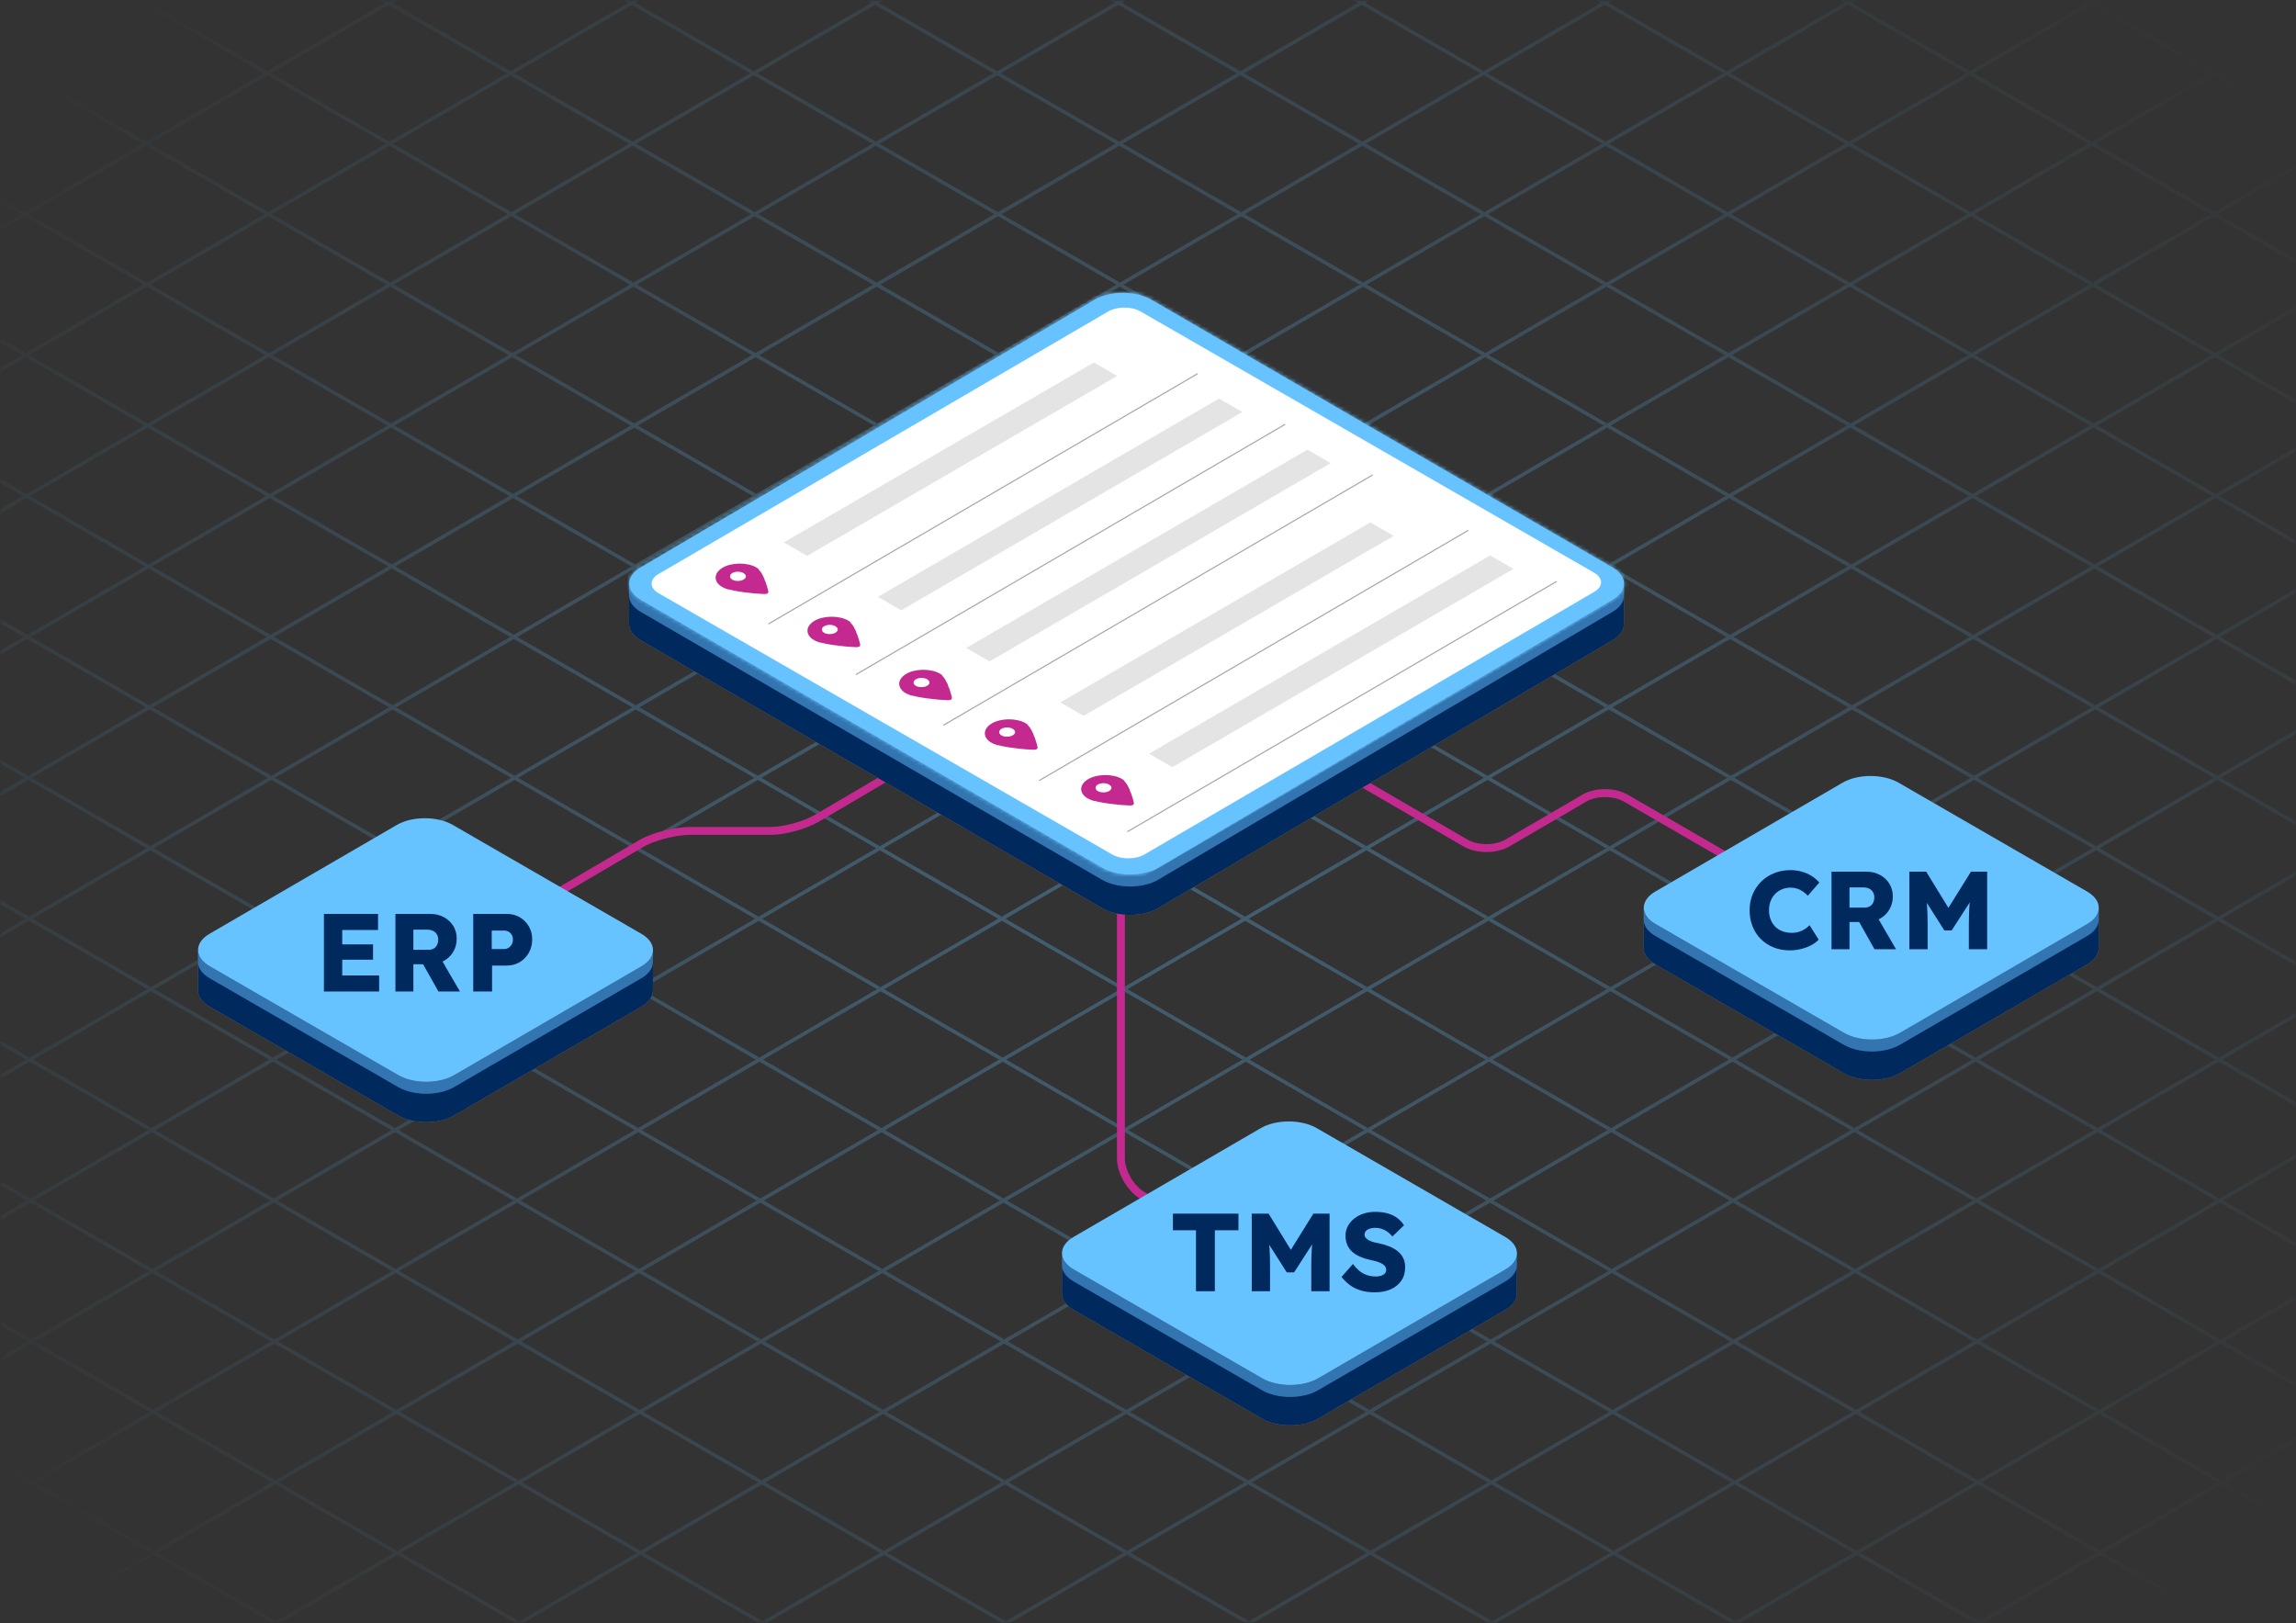 <svg xmlns="http://www.w3.org/2000/svg" width="580" height="410" viewBox="0 0 580 410" fill="none"><rect x="0" y="0" width="580" height="410" fill="#333333" stroke="none"/><g clip-path="url(#clip0_11_2)"><path d="M580 0H0V410H580V0Z"></path><mask id="mask0_11_2" style="mask-type:alpha" maskUnits="userSpaceOnUse" x="0" y="0" width="580" height="410"><path d="M580 0H0V410H580V0Z" fill="url(#paint0_radial_11_2)"></path></mask><g mask="url(#mask0_11_2)"><mask id="mask1_11_2" style="mask-type:luminance" maskUnits="userSpaceOnUse" x="0" y="0" width="580" height="410"><path d="M580 0H0V410H580V0Z" fill="white"></path></mask><g mask="url(#mask1_11_2)"><g opacity="0.33"><path d="M834.202 -70.47L803.582 -52.675L772.962 -34.88L742.334 -17.08L681.093 18.509L650.465 36.308L619.845 54.103L589.225 71.898L558.595 89.697L527.975 107.491L497.347 125.29L436.106 160.879L405.476 178.678L374.856 196.473L344.236 214.268L313.608 232.067L282.988 249.862L252.368 267.655L221.74 285.454L191.12 303.249L160.5 321.044L129.871 338.843L99.251 356.638L68.63 374.433L38.002 392.232L7.382 410.025L-23.24 427.82L-53.868 445.619L-84.488 463.414L-115.116 481.213L-145.736 499.008L-162.678 508.853H-160.861L-144.817 499.528L-128.666 508.853H-126.865L-143.919 499.006L-114.195 481.731L-84.287 498.999L-83.389 498.477L-113.297 481.21L-83.573 463.935L-53.665 481.203L-52.767 480.681L-82.675 463.414L-52.952 446.14L-23.043 463.407L-22.145 462.887L-52.053 445.619L-22.319 428.34L7.59 445.607L8.488 445.085L-21.42 427.818L8.303 410.545L38.211 427.812L39.109 427.29L9.201 410.023L38.925 392.748L68.833 410.016L69.731 409.494L39.823 392.226L69.547 374.953L99.455 392.22L100.353 391.7L70.445 374.432L100.169 357.159L130.077 374.426L130.975 373.904L101.067 356.637L130.791 339.364L160.699 356.631L161.597 356.109L131.689 338.842L161.424 321.561L191.332 338.829L192.23 338.307L162.322 321.039L192.046 303.766L221.954 321.033L222.852 320.513L192.944 303.245L222.668 285.972L252.576 303.239L253.474 302.717L223.566 285.45L253.29 268.175L283.198 285.443L284.096 284.921L254.188 267.654L283.912 250.379L313.82 267.647L314.718 267.125L284.81 249.858L314.534 232.583L344.442 249.85L345.34 249.33L315.432 232.062L345.166 214.783L375.075 232.05L375.973 231.528L346.064 214.261L375.788 196.988L405.696 214.255L406.583 213.739L376.676 196.472L406.399 179.199L436.308 196.466L437.216 195.938L407.308 178.67L437.031 161.397L466.94 178.664L467.838 178.144L437.929 160.876L467.653 143.603L497.561 160.87L498.46 160.348L468.551 143.081L498.275 125.808L528.183 143.075L529.091 142.547L499.183 125.28L528.907 108.006L558.815 125.273L559.702 124.758L529.794 107.491L559.517 90.218L589.426 107.485L590.324 106.963L560.415 89.696L590.15 72.416L620.058 89.683L620.957 89.161L591.048 71.894L620.772 54.621L650.68 71.888L651.578 71.366L621.67 54.099L651.394 36.825L681.302 54.092L682.199 53.57L652.291 36.303L682.025 19.023L711.934 36.291L712.821 35.775L682.912 18.508L712.636 1.235L742.543 18.502L743.441 17.98L713.533 0.713L743.257 -16.561L773.165 0.707L774.063 0.185L744.155 -17.083L773.89 -34.363L803.797 -17.096L804.695 -17.618L774.787 -34.885L804.51 -52.159L834.419 -34.892L835.316 -35.414L805.407 -52.681L835.131 -69.955L865.039 -52.688L865.937 -53.21L836.029 -70.477L865.753 -87.75L891.507 -72.881V-73.921L866.651 -88.272L891.507 -102.717V-103.772L864.842 -88.276L834.212 -70.477L834.202 -70.47Z" fill="#66C3FF"></path><path d="M803.791 -17.082L773.161 0.717L742.541 18.511L711.921 36.306L681.293 54.105L650.673 71.9L620.053 89.695L589.425 107.494L558.805 125.289L528.175 143.089L497.555 160.883L466.935 178.678L436.307 196.477L405.687 214.272L375.067 232.065L344.437 249.864L313.817 267.659L283.196 285.454L252.568 303.253L221.948 321.048L191.328 338.843L160.699 356.643L130.079 374.436L99.459 392.231L68.831 410.031L38.21 427.826L7.59 445.621L-23.038 463.421L-53.66 481.216L-84.288 499.014L-101.221 508.856H-99.421L-83.375 499.53L-67.223 508.856H-65.422L-82.478 499.008L-52.754 481.735L-22.845 499.003L-21.947 498.481L-51.856 481.213L-22.132 463.94L7.777 481.207L8.675 480.687L-21.234 463.419L8.501 446.138L38.409 463.406L39.307 462.884L9.399 445.617L39.122 428.342L69.031 445.61L69.929 445.088L40.02 427.82L69.744 410.547L99.653 427.815L100.551 427.293L70.642 410.025L100.366 392.752L130.275 410.019L131.173 409.499L101.264 392.231L130.988 374.958L160.897 392.225L161.795 391.703L131.886 374.436L161.61 357.161L191.519 374.429L192.417 373.907L162.508 356.639L192.243 339.36L222.152 356.628L223.05 356.106L193.141 338.838L222.865 321.565L252.774 338.832L253.672 338.312L223.763 321.044L253.487 303.769L283.396 321.037L284.294 320.515L254.385 303.248L284.109 285.973L314.018 303.241L314.916 302.719L285.007 285.451L314.731 268.178L344.64 285.446L345.538 284.924L315.629 267.656L345.353 250.383L375.261 267.65L376.16 267.13L346.251 249.862L375.986 232.581L405.893 249.849L406.792 249.327L376.883 232.06L406.606 214.785L436.515 232.053L437.402 231.537L407.493 214.269L437.217 196.996L467.126 214.264L468.034 213.736L438.125 196.468L467.849 179.195L497.756 196.463L498.655 195.941L468.746 178.673L498.469 161.4L528.378 178.667L529.276 178.145L499.367 160.878L529.091 143.604L559 160.872L559.908 160.344L529.999 143.076L559.723 125.803L589.632 143.071L590.519 142.556L560.61 125.288L590.333 108.015L620.242 125.283L621.141 124.761L591.232 107.493L620.966 90.213L650.875 107.481L651.773 106.959L621.865 89.691L651.588 72.418L681.497 89.686L682.394 89.164L652.485 71.896L682.209 54.622L712.118 71.89L713.016 71.368L683.107 54.1L712.842 36.82L742.751 54.088L743.636 53.573L713.728 36.305L743.451 19.032L773.36 36.3L774.257 35.778L744.348 18.51L774.072 1.236L803.981 18.504L804.879 17.982L774.97 0.714L804.705 -16.566L834.614 0.702L835.511 0.18L805.602 -17.088L835.326 -34.362L865.234 -17.094L866.133 -17.616L836.224 -34.884L865.947 -52.158L891.502 -37.404V-38.444L866.844 -52.679L891.502 -67.008V-68.054L865.037 -52.674L803.796 -17.085L803.791 -17.082Z" fill="#66C3FF"></path><path d="M834.612 0.713L803.984 18.513L773.364 36.307L742.744 54.102L712.114 71.901L650.873 107.49L620.245 125.289L589.625 143.084L558.995 160.883L528.375 178.678L497.755 196.473L467.127 214.272L405.886 249.862L375.256 267.66L344.637 285.455L314.016 303.25L283.388 321.049L252.767 338.844L222.147 356.639L191.518 374.437L160.898 392.232L130.278 410.027L99.65 427.826L69.03 445.621L38.409 463.416L7.781 481.215L-22.839 499.01L-39.781 508.855H-37.981L-21.933 499.529L-5.779 508.855H-3.978L-21.035 499.007L8.689 481.734L38.599 499.002L39.497 498.48L9.587 481.212L39.321 463.931L69.231 481.199L70.129 480.677L40.219 463.409L69.943 446.136L99.853 463.404L100.751 462.882L70.841 445.614L100.565 428.341L130.475 445.609L131.373 445.087L101.463 427.819L131.187 410.546L161.097 427.814L161.995 427.292L132.085 410.024L161.809 392.749L191.719 410.017L192.617 409.497L162.707 392.229L192.431 374.954L222.341 392.222L223.239 391.702L193.329 374.432L223.064 357.153L252.974 374.421L253.872 373.899L223.962 356.631L253.686 339.358L283.596 356.626L284.494 356.104L254.584 338.836L284.308 321.561L314.218 338.831L315.116 338.309L285.206 321.039L314.93 303.766L344.84 321.034L345.738 320.512L315.828 303.244L345.552 285.971L375.463 303.239L376.361 302.717L346.45 285.449L376.174 268.176L406.083 285.444L406.981 284.922L377.072 267.654L406.807 250.373L436.716 267.641L437.614 267.119L407.705 249.851L437.428 232.578L467.339 249.846L468.226 249.332L438.315 232.062L468.039 214.789L497.948 232.057L498.858 231.529L468.947 214.261L498.671 196.988L528.58 214.256L529.478 213.734L499.569 196.466L529.292 179.191L559.203 196.461L560.101 195.939L530.19 178.671L559.914 161.396L589.825 178.664L590.733 178.136L560.822 160.868L590.546 143.595L620.457 160.864L621.344 160.348L591.433 143.08L621.157 125.806L651.066 143.075L651.963 142.553L622.054 125.285L651.788 108.005L681.699 125.274L682.597 124.752L652.688 107.483L682.411 90.21L712.322 107.478L713.219 106.956L683.308 89.688L713.032 72.415L742.941 89.683L743.84 89.161L713.929 71.893L743.664 54.613L773.573 71.882L774.46 71.367L744.551 54.099L774.274 36.825L804.185 54.094L805.082 53.572L775.171 36.303L804.895 19.03L834.806 36.298L835.704 35.776L805.793 18.508L835.528 1.228L865.439 18.496L866.336 17.975L836.425 0.706L866.149 -16.567L891.504 -1.928V-2.968L867.046 -17.089L891.504 -31.302V-32.348L865.239 -17.085L834.619 0.71L834.612 0.713Z" fill="#66C3FF"></path><path d="M834.804 36.307L773.563 71.896L742.935 89.695L712.315 107.489L681.693 125.284L651.065 143.083L620.445 160.877L589.817 178.676L559.197 196.471L528.577 214.266L497.947 232.065L436.706 267.653L406.078 285.452L375.458 303.247L344.838 321.042L314.209 338.841L283.589 356.636L252.969 374.431L222.34 392.23L191.72 410.023L161.1 427.818L130.472 445.617L69.231 481.207L38.603 499.007L21.661 508.852H23.476L39.518 499.53L55.665 508.852H57.466L40.415 499.009L70.15 481.728L100.064 498.999L100.962 498.477L71.048 481.206L100.772 463.933L130.686 481.204L131.584 480.682L101.67 463.411L131.394 446.138L161.308 463.408L162.206 462.888L132.292 445.617L162.016 428.344L191.93 445.614L192.828 445.092L162.914 427.822L192.638 410.548L222.552 427.819L223.45 427.297L193.536 410.027L223.26 392.752L253.174 410.023L254.072 409.501L224.158 392.23L253.893 374.951L283.807 392.221L284.705 391.701L254.791 374.43L284.515 357.155L314.429 374.426L315.327 373.904L285.413 356.634L315.137 339.359L345.05 356.63L345.948 356.108L316.035 338.837L345.759 321.564L375.673 338.835L376.571 338.313L346.657 321.042L376.381 303.769L406.295 321.039L407.193 320.517L377.279 303.247L407.002 285.974L436.916 303.244L437.815 302.722L407.9 285.452L437.635 268.171L467.549 285.442L468.448 284.92L438.533 267.649L468.257 250.376L498.171 267.647L499.058 267.131L469.144 249.86L498.868 232.587L528.782 249.858L529.69 249.33L499.776 232.059L529.499 214.786L559.414 232.056L560.312 231.534L530.398 214.264L560.121 196.989L590.035 214.26L590.933 213.738L561.019 196.467L590.743 179.194L620.657 196.465L621.565 195.937L591.651 178.666L621.375 161.393L651.289 178.663L652.176 178.149L622.262 160.878L651.985 143.605L681.899 160.875L682.797 160.353L652.883 143.083L682.618 125.803L712.532 143.074L713.43 142.552L683.516 125.281L713.24 108.008L743.154 125.279L744.052 124.757L714.138 107.486L743.862 90.213L773.776 107.484L774.674 106.962L744.76 89.691L774.494 72.411L804.409 89.682L805.296 89.167L775.381 71.896L805.105 54.622L835.019 71.893L835.917 71.371L806.003 54.1L835.727 36.826L865.641 54.097L866.538 53.575L836.624 36.304L866.359 19.024L891.506 33.543V32.503L867.256 18.502L891.506 4.409V3.354L865.441 18.501L834.813 36.3L834.804 36.307Z" fill="#66C3FF"></path><path d="M802.589 -230.637L771.961 -212.838L710.72 -177.248L680.09 -159.449L649.47 -141.654L618.85 -123.859L588.222 -106.06L557.602 -88.265L526.982 -70.47L496.352 -52.671L465.732 -34.876L435.112 -17.082L404.484 0.718L373.864 18.513L343.236 36.312L312.615 54.107L281.995 71.902L251.367 89.701L190.126 125.29L159.498 143.089L128.878 160.883L98.258 178.678L67.63 196.477L37.01 214.272L6.389 232.067L-24.239 249.866L-54.859 267.659L-85.479 285.454L-116.107 303.253L-177.349 338.843L-207.977 356.643L-238.597 374.438L-269.225 392.237L-299.847 410.03L-330.466 427.825L-359.288 445.62L-329.556 428.342L-299.647 445.609L-298.75 445.087L-328.659 427.82L-298.935 410.545L-269.027 427.813L-268.129 427.291L-298.037 410.024L-268.313 392.749L-238.405 410.017L-237.507 409.495L-267.415 392.227L-237.692 374.954L-207.783 392.222L-206.885 391.7L-236.794 374.432L-207.07 357.159L-177.162 374.426L-176.264 373.904L-206.172 356.637L-176.437 339.356L-146.529 356.624L-145.631 356.102L-175.539 338.835L-145.815 321.56L-115.907 338.828L-115.009 338.306L-144.917 321.038L-115.194 303.765L-85.285 321.033L-84.387 320.51L-114.296 303.243L-84.572 285.97L-54.664 303.237L-53.765 302.715L-83.674 285.448L-53.95 268.175L-24.043 285.442L-23.145 284.92L-53.053 267.653L-23.33 250.38L6.579 267.647L7.477 267.125L-22.43 249.858L7.304 232.577L37.213 249.844L38.111 249.322L8.202 232.055L37.926 214.782L67.834 232.049L68.732 231.527L38.824 214.26L68.548 196.985L98.456 214.253L99.354 213.731L69.446 196.464L99.17 179.189L129.078 196.457L129.976 195.935L100.068 178.667L129.792 161.394L159.7 178.662L160.598 178.14L130.69 160.872L160.414 143.599L190.322 160.866L191.22 160.344L161.312 143.077L191.047 125.797L220.955 143.065L221.853 142.543L191.945 125.275L221.669 108.002L251.577 125.269L252.464 124.754L222.556 107.487L252.28 90.213L282.188 107.481L283.097 106.953L253.189 89.686L282.913 72.413L312.821 89.68L313.719 89.158L283.811 71.891L313.535 54.617L343.443 71.884L344.341 71.363L314.433 54.095L344.156 36.821L374.065 54.089L374.973 53.561L345.065 36.293L374.788 19.02L404.697 36.287L405.584 35.772L375.675 18.505L405.399 1.231L435.306 18.499L436.204 17.977L406.285 0.717L436.02 -16.563L465.927 0.704L466.825 0.182L436.917 -17.085L466.64 -34.359L496.549 -17.091L497.447 -17.613L467.539 -34.881L497.262 -52.155L527.17 -34.887L528.069 -35.409L498.16 -52.676L527.895 -69.956L557.803 -52.689L558.69 -53.204L528.783 -70.471L558.507 -87.744L588.414 -70.477L589.312 -70.999L559.404 -88.266L589.127 -105.54L619.036 -88.273L619.933 -88.795L590.024 -106.062L619.759 -123.342L649.667 -106.074L650.566 -106.596L620.657 -123.864L650.381 -141.137L680.289 -123.87L681.186 -124.392L651.279 -141.659L681.003 -158.933L710.911 -141.666L711.809 -142.188L681.901 -159.455L711.624 -176.729L741.533 -159.461L742.431 -159.983L712.522 -177.251L742.246 -194.524L772.154 -177.256L773.052 -177.778L743.144 -195.046L772.868 -212.319L802.776 -195.052L803.674 -195.572L773.766 -212.84L803.501 -230.119L833.409 -212.852L834.307 -213.374L804.399 -230.641L834.122 -247.916L864.031 -230.648L864.929 -231.17L835.02 -248.438L864.744 -265.711L891.5 -250.264V-251.303L865.641 -266.233L891.5 -282.197V-282.305L863.832 -266.227L802.591 -230.639L802.589 -230.637Z" fill="#66C3FF"></path><path d="M-237.998 481.207L-237.099 480.685L-267.013 463.415L-237.29 446.14L-207.376 463.411L-206.478 462.889L-236.39 445.618L-206.667 428.345L-176.753 445.615L-175.855 445.093L-205.769 427.823L-176.045 410.55L-146.131 427.82L-145.233 427.298L-175.147 410.028L-145.423 392.755L-115.511 410.025L-114.613 409.503L-144.525 392.233L-114.79 374.952L-84.878 392.222L-83.98 391.702L-113.892 374.431L-84.169 357.158L-54.255 374.428L-53.357 373.906L-83.271 356.636L-53.547 339.363L-23.633 356.633L-22.735 356.111L-52.649 338.841L-22.925 321.568L6.987 338.838L7.885 338.316L-22.027 321.046L7.696 303.771L37.61 321.042L38.508 320.52L8.594 303.249L38.318 285.976L68.231 303.246L69.129 302.724L39.216 285.454L68.951 268.175L98.864 285.445L99.762 284.923L69.849 267.653L99.573 250.378L129.486 267.649L130.384 267.127L100.471 249.857L130.195 232.582L160.108 249.853L161.006 249.331L131.093 232.061L160.817 214.786L190.73 232.056L191.628 231.534L161.715 214.264L191.439 196.991L221.352 214.261L222.25 213.739L192.337 196.469L222.061 179.196L251.974 196.466L252.872 195.944L222.959 178.674L252.694 161.393L282.607 178.663L283.505 178.143L253.592 160.872L283.316 143.599L313.229 160.869L314.116 160.355L284.203 143.084L313.927 125.81L343.84 143.08L344.75 142.552L314.836 125.282L344.56 108.009L374.472 125.279L375.37 124.757L345.458 107.487L375.181 90.213L405.095 107.483L405.993 106.961L376.079 89.691L405.803 72.417L435.717 89.688L436.625 89.16L406.711 71.89L436.435 54.617L466.347 71.887L467.234 71.372L437.322 54.102L467.045 36.828L496.959 54.098L497.857 53.576L467.945 36.306L497.679 19.026L527.593 36.296L528.491 35.775L498.577 18.504L528.301 1.231L558.215 18.501L559.113 17.979L529.199 0.709L558.923 -16.564L588.835 0.706L589.734 0.184L559.82 -17.087L589.555 -34.367L619.467 -17.097L620.354 -17.612L590.442 -34.882L620.165 -52.156L650.079 -34.885L650.977 -35.407L621.063 -52.677L650.787 -69.95L680.699 -52.68L681.598 -53.202L651.684 -70.472L681.419 -87.752L711.331 -70.482L712.229 -71.004L682.317 -88.274L712.041 -105.547L741.953 -88.277L742.851 -88.799L712.939 -106.069L742.662 -123.343L772.576 -106.073L773.473 -106.595L743.559 -123.865L773.283 -141.139L803.197 -123.868L804.095 -124.39L774.181 -141.66L803.905 -158.933L833.817 -141.663L834.715 -142.185L804.803 -159.455L834.526 -176.728L864.44 -159.458L865.337 -159.98L835.423 -177.25L865.158 -194.531L891.508 -179.318V-180.359L866.056 -195.052L891.508 -209.843V-210.898L864.241 -195.054L833.613 -177.255L772.372 -141.666L741.744 -123.867L711.124 -106.072L680.502 -88.277L649.874 -70.478L619.254 -52.683L588.634 -34.888L558.006 -17.089L496.765 18.5L466.135 36.299L435.515 54.094L404.887 71.893L374.267 89.688L343.647 107.483L313.018 125.282L251.777 160.871L221.149 178.67L190.529 196.465L159.909 214.26L129.281 232.059L98.661 249.854L68.041 267.647L37.412 285.446L6.791 303.241L-23.829 321.036L-54.457 338.835L-85.077 356.63L-115.697 374.425L-146.327 392.224L-176.947 410.017L-207.575 427.816L-238.195 445.611L-268.815 463.406L-297.628 481.205L-267.896 463.926L-237.984 481.197L-237.998 481.207Z" fill="#66C3FF"></path><path d="M834.011 -106.064L803.381 -88.265L772.761 -70.47L742.141 -52.675L711.513 -34.876L680.893 -17.081L650.273 0.714L619.645 18.513L558.403 54.102L527.775 71.901L497.155 89.696L466.527 107.495L435.907 125.29L405.287 143.085L374.657 160.885L344.037 178.678L313.417 196.473L282.789 214.272L252.169 232.067L221.548 249.862L190.92 267.661L160.299 285.456L129.679 303.249L99.05 321.048L68.43 338.843L37.81 356.638L7.182 374.437L-23.44 392.232L-54.06 410.027L-84.688 427.825L-115.308 445.62L-145.936 463.42L-176.556 481.215L-207.176 499.01L-223.122 508.855H-222.318L-206.266 499.526L-190.109 508.855H-188.306L-205.368 499.004L-175.644 481.731L-145.729 499.002L-144.831 498.48L-174.746 481.209L-145.022 463.936L-115.107 481.207L-114.209 480.685L-144.124 463.414L-114.401 446.141L-84.486 463.412L-83.588 462.89L-113.503 445.619L-83.779 428.346L-53.864 445.616L-52.966 445.096L-82.881 427.823L-53.146 410.544L-23.231 427.815L-22.333 427.293L-52.248 410.022L-22.524 392.749L7.391 410.02L8.289 409.498L-21.626 392.227L8.097 374.952L38.013 392.225L38.911 391.703L8.997 374.432L38.72 357.157L68.635 374.428L69.533 373.906L39.618 356.635L69.342 339.362L99.257 356.633L100.155 356.111L70.24 338.84L99.964 321.567L129.879 338.838L130.777 338.316L100.862 321.045L130.597 303.764L160.512 321.035L161.41 320.515L131.495 303.244L161.219 285.969L191.134 303.24L192.032 302.718L162.117 285.447L191.841 268.174L221.756 285.445L222.654 284.923L192.739 267.652L222.463 250.379L252.378 267.65L253.276 267.128L223.361 249.857L253.085 232.584L283 249.855L283.898 249.333L253.983 232.062L283.707 214.787L313.622 232.06L314.52 231.538L284.605 214.265L314.34 196.986L344.255 214.257L345.153 213.735L315.238 196.464L344.962 179.191L374.877 196.462L375.762 195.946L345.848 178.675L375.571 161.402L405.486 178.673L406.394 178.145L376.479 160.874L406.203 143.6L436.118 160.871L437.016 160.349L407.101 143.078L436.825 125.804L466.74 143.076L467.638 142.554L437.723 125.283L467.446 108.009L497.361 125.28L498.271 124.752L468.356 107.481L498.079 90.207L527.994 107.479L528.881 106.963L498.966 89.692L528.69 72.418L558.605 89.689L559.503 89.167L529.588 71.896L559.323 54.616L589.238 71.887L590.135 71.365L560.22 54.094L589.944 36.821L619.858 54.092L620.757 53.57L590.842 36.299L620.565 19.025L650.48 36.296L651.377 35.774L621.462 18.503L651.197 1.223L681.112 18.495L681.999 17.979L652.084 0.708L681.808 -16.566L711.723 0.705L712.621 0.183L682.706 -17.088L712.429 -34.362L742.344 -17.09L743.241 -17.612L713.326 -34.884L743.061 -52.164L772.976 -34.893L773.874 -35.415L743.959 -52.686L773.683 -69.96L803.598 -52.689L804.495 -53.211L774.58 -70.482L804.304 -87.755L834.219 -70.484L835.117 -71.006L805.202 -88.277L834.925 -105.551L864.84 -88.28L865.738 -88.802L835.824 -106.073L865.547 -123.347L891.509 -108.358V-109.398L866.445 -123.869L891.509 -138.434V-139.48L864.644 -123.867L834.024 -106.072L834.011 -106.064Z" fill="#66C3FF"></path><path d="M835.012 71.901L804.392 89.695L773.764 107.494L712.523 143.083L681.895 160.882L651.275 178.677L620.645 196.476L590.025 214.271L559.405 232.064L528.777 249.863L498.157 267.658L467.537 285.453L436.907 303.252L406.287 321.047L375.667 338.842L345.039 356.64L314.419 374.435L283.799 392.23L253.17 410.03L222.55 427.825L191.93 445.62L161.302 463.42L100.061 499.008L83.118 508.855H84.917L100.971 499.526L117.13 508.855H118.932L101.869 499.004L131.593 481.731L161.508 499.002L162.406 498.48L132.491 481.209L162.215 463.935L192.13 481.206L193.028 480.686L163.113 463.415L192.837 446.14L222.752 463.411L223.65 462.891L193.735 445.618L223.459 428.345L253.374 445.616L254.272 445.094L224.357 427.823L254.081 410.55L283.996 427.821L284.894 427.299L254.979 410.028L284.714 392.749L314.629 410.019L315.527 409.497L285.612 392.226L315.336 374.953L345.252 392.224L346.15 391.702L316.235 374.431L345.958 357.158L375.873 374.429L376.771 373.907L346.857 356.636L376.58 339.363L406.495 356.634L407.393 356.112L377.478 338.841L407.202 321.566L437.117 338.837L438.015 338.317L408.1 321.046L437.824 303.771L467.738 321.042L468.637 320.52L438.722 303.249L468.456 285.97L498.371 303.241L499.27 302.719L469.355 285.448L499.078 268.175L528.993 285.446L529.88 284.93L499.965 267.659L529.689 250.386L559.604 267.657L560.512 267.129L530.597 249.858L560.321 232.583L590.235 249.854L591.134 249.332L561.219 232.062L590.942 214.787L620.857 232.058L621.755 231.536L591.84 214.265L621.564 196.992L651.479 214.263L652.387 213.735L622.472 196.464L652.196 179.189L682.111 196.462L682.998 195.946L653.083 178.675L682.806 161.4L712.721 178.671L713.619 178.149L683.705 160.878L713.439 143.599L743.354 160.87L744.252 160.348L714.337 143.077L744.061 125.803L773.976 143.074L774.874 142.552L744.959 125.281L774.683 108.007L804.598 125.278L805.495 124.756L775.58 107.485L805.315 90.205L835.23 107.476L836.115 106.961L806.201 89.69L835.924 72.416L865.839 89.687L866.737 89.165L836.822 71.894L866.546 54.621L891.506 69.031V67.991L867.444 54.099L891.506 40.115V39.069L865.641 54.1L835.021 71.895L835.012 71.901Z" fill="#66C3FF"></path><path d="M-669.322 267.657L-251.565 508.855H-249.75L-266.812 499.004L-237.089 481.733L-207.175 499.003L-206.277 498.483L-236.191 481.212L-206.467 463.939L-176.553 481.209L-175.655 480.687L-205.569 463.417L-175.846 446.142L-145.931 463.413L-145.033 462.891L-174.947 445.62L-145.224 428.347L-115.31 445.618L-114.411 445.096L-144.326 427.825L-114.602 410.552L-84.688 427.823L-83.79 427.301L-113.704 410.03L-83.969 392.751L-54.055 410.021L-53.157 409.499L-83.071 392.229L-53.348 374.954L-23.433 392.225L-22.535 391.703L-52.449 374.432L-22.726 357.159L7.188 374.43L8.087 373.908L-21.828 356.637L7.896 339.364L37.81 356.634L38.708 356.114L8.794 338.843L38.518 321.57L68.432 338.84L69.33 338.318L39.416 321.048L69.14 303.773L99.054 321.044L99.952 320.522L70.038 303.251L99.773 285.972L129.687 303.242L130.585 302.722L100.671 285.451L130.395 268.178L160.309 285.448L161.207 284.928L131.293 267.657L161.017 250.384L190.931 267.654L191.829 267.132L161.915 249.862L191.639 232.587L221.553 249.858L222.451 249.336L192.537 232.066L222.261 214.791L252.175 232.062L253.073 231.54L223.159 214.269L252.883 196.996L282.797 214.267L283.695 213.745L253.781 196.474L283.516 179.193L313.43 196.464L314.328 195.942L284.414 178.672L314.138 161.397L344.052 178.668L344.939 178.152L315.024 160.882L344.748 143.607L374.662 160.878L375.572 160.35L345.657 143.079L375.381 125.806L405.295 143.077L406.193 142.555L376.279 125.284L406.003 108.01L435.917 125.281L436.815 124.759L406.901 107.488L436.624 90.215L466.539 107.486L467.447 106.957L437.533 89.686L467.256 72.413L497.17 89.684L498.057 89.169L468.143 71.898L497.867 54.624L527.781 71.895L528.679 71.373L498.765 54.102L528.5 36.822L558.414 54.093L559.312 53.571L529.398 36.3L559.121 19.026L589.036 36.297L589.934 35.775L560.02 18.504L589.743 1.231L619.657 18.502L620.555 17.98L590.641 0.709L620.376 -16.571L650.29 0.7L651.177 0.185L621.263 -17.086L650.987 -34.36L680.901 -17.089L681.799 -17.611L651.885 -34.882L681.608 -52.156L711.522 -34.885L712.421 -35.407L682.506 -52.678L712.241 -69.958L742.155 -52.687L743.053 -53.209L713.139 -70.48L742.863 -87.753L772.777 -70.482L773.675 -71.004L743.761 -88.275L773.485 -105.548L803.399 -88.277L804.297 -88.799L774.383 -106.07L804.106 -123.343L834.02 -106.072L834.919 -106.594L805.004 -123.865L834.728 -141.139L864.642 -123.868L865.539 -124.39L835.625 -141.661L865.349 -158.934L891.509 -143.83V-144.87L866.246 -159.455L891.509 -174.136V-175.183L864.443 -159.454L833.823 -141.659L803.203 -123.864L772.573 -106.065L741.953 -88.27L711.333 -70.475L680.705 -52.676L619.464 -17.087L588.834 0.712L558.214 18.506L527.594 36.301L496.966 54.1L466.346 71.895L435.718 89.694L405.096 107.488L374.476 125.283L343.848 143.082L313.228 160.877L282.608 178.672L251.98 196.47L221.36 214.265L190.74 232.06L160.112 249.859L129.492 267.654L98.872 285.449L68.243 303.248L37.623 321.041L7.003 338.836L-23.627 356.636L-54.247 374.431L-84.867 392.226L-115.495 410.026L-146.115 427.821L-176.743 445.621L-207.365 463.414L-237.985 481.209L-266.796 498.998L-267.69 498.481L-297.625 481.21L-298.532 480.687L-329.355 462.892L-360.179 445.096L-390.088 427.82L-360.364 410.546L-330.456 427.813L-329.558 427.291L-359.466 410.024L-329.742 392.751L-299.834 410.018L-298.937 409.496L-328.844 392.229L-299.121 374.956L-269.213 392.223L-268.315 391.701L-298.221 374.434L-268.498 357.159L-238.59 374.426L-237.693 373.906L-267.601 356.639L-237.877 339.364L-207.969 356.631L-207.071 356.109L-236.978 338.842L-207.243 321.563L-177.335 338.83L-176.437 338.308L-206.344 321.041L-176.62 303.768L-146.714 321.035L-145.816 320.513L-175.722 303.246L-145.999 285.971L-116.091 303.238L-115.193 302.718L-145.101 285.451L-115.377 268.176L-85.469 285.443L-84.571 284.921L-114.479 267.654L-84.755 250.381L-54.849 267.648L-53.95 267.126L-83.858 249.859L-54.135 232.586L-24.227 249.853L-23.329 249.331L-53.235 232.064L-23.501 214.783L6.407 232.05L7.305 231.528L-22.602 214.263L7.122 196.988L37.029 214.255L37.927 213.733L8.02 196.466L37.744 179.193L67.651 196.46L68.549 195.938L38.642 178.671L68.366 161.398L98.273 178.663L99.171 178.143L69.264 160.876L98.988 143.602L128.895 160.868L129.793 160.348L99.886 143.08L129.61 125.807L159.517 143.074L160.415 142.552L130.508 125.285L160.243 108.005L190.15 125.272L191.048 124.75L161.141 107.483L190.865 90.209L220.772 107.476L221.659 106.961L191.752 89.694L221.476 72.42L251.383 89.687L252.292 89.158L222.385 71.891L252.109 54.617L282.016 71.884L282.914 71.362L253.007 54.095L282.731 36.822L312.638 54.089L313.536 53.567L283.629 36.3L313.353 19.026L343.26 36.293L344.168 35.765L314.262 18.498L343.985 1.225L373.893 18.492L374.78 17.977L344.842 0.719L374.566 -16.555L404.474 0.712L405.372 0.19L375.465 -17.077L405.2 -34.357L435.106 -17.09L436.005 -17.612L406.098 -34.878L435.821 -52.152L465.729 -34.885L466.627 -35.407L436.721 -52.674L466.444 -69.948L496.352 -52.681L497.25 -53.203L467.342 -70.47L497.077 -87.75L526.985 -70.483L527.872 -70.998L497.964 -88.265L527.688 -105.539L557.594 -88.272L558.492 -88.794L528.586 -106.061L558.309 -123.334L588.216 -106.067L589.114 -106.588L559.206 -123.855L588.941 -141.135L618.849 -123.868L619.747 -124.39L589.839 -141.657L619.563 -158.931L649.471 -141.664L650.369 -142.186L620.461 -159.453L650.185 -176.726L680.091 -159.46L680.989 -159.981L651.083 -177.248L680.806 -194.521L710.714 -177.254L711.612 -177.776L681.706 -195.043L711.429 -212.316L741.336 -195.049L742.234 -195.571L712.326 -212.838L742.05 -230.113L771.956 -212.846L772.855 -213.368L742.948 -230.635L772.683 -247.914L802.589 -230.647L803.486 -231.169L773.58 -248.436L803.303 -265.709L833.211 -248.442L834.109 -248.964L804.203 -266.231L833.926 -283.506L863.834 -266.239L864.732 -266.761L834.824 -284.028L863.631 -301.823L864.524 -301.306L891.503 -285.731V-286.762L587.112 -462.501L-669.322 267.657ZM833.694 -319.098L863.625 -301.819L833.002 -284.023L802.382 -266.228L771.762 -248.433L741.132 -230.634L710.512 -212.839L679.892 -195.046L649.264 -177.247L588.023 -141.658L557.393 -123.859L496.152 -88.27L465.524 -70.471L434.904 -52.676L404.284 -34.881L373.656 -17.082L343.035 0.715L312.406 18.514L281.786 36.308L251.166 54.103L220.538 71.902L189.918 89.697L159.298 107.492L128.67 125.291L98.05 143.086L67.429 160.88L36.801 178.679L6.181 196.474L-24.439 214.269L-55.067 232.069L-85.689 249.864L-116.309 267.659L-146.937 285.458L-177.557 303.251L-208.177 321.046L-238.805 338.845L-269.425 356.64L-300.055 374.439L-330.675 392.234L-361.295 410.029L-390.1 427.824L-390.996 427.305L-420.93 410.024L-391.204 392.749L-361.29 410.02L-360.392 409.498L-390.306 392.227L-360.583 374.954L-330.668 392.225L-329.771 391.703L-359.686 374.432L-329.962 357.159L-300.048 374.43L-299.15 373.908L-329.064 356.637L-299.34 339.364L-269.426 356.634L-268.528 356.112L-298.442 338.842L-268.719 321.569L-238.804 338.839L-237.907 338.317L-267.821 321.047L-238.087 303.766L-208.172 321.037L-207.274 320.515L-237.189 303.244L-207.465 285.971L-177.551 303.241L-176.653 302.721L-206.567 285.45L-176.843 268.177L-146.929 285.447L-146.031 284.927L-175.945 267.656L-146.222 250.383L-116.307 267.653L-115.409 267.131L-145.323 249.861L-115.6 232.586L-85.685 249.857L-84.787 249.335L-114.702 232.064L-84.978 214.791L-55.064 232.062L-54.166 231.54L-84.08 214.269L-54.345 196.99L-24.431 214.26L-23.533 213.738L-53.447 196.468L-23.723 179.193L6.191 196.464L7.089 195.942L-22.825 178.671L6.898 161.398L36.813 178.669L37.711 178.147L7.796 160.876L37.52 143.603L67.434 160.874L68.332 160.352L38.418 143.081L68.142 125.807L98.056 143.078L98.954 142.556L69.04 125.285L98.764 108.012L128.678 125.283L129.576 124.761L99.662 107.49L129.397 90.21L159.311 107.481L160.209 106.959L130.295 89.688L160.019 72.415L189.933 89.686L190.82 89.17L160.906 71.899L190.63 54.625L220.544 71.896L221.453 71.368L191.539 54.097L221.263 36.823L251.177 54.094L252.075 53.572L222.161 36.301L251.885 19.028L281.799 36.299L282.697 35.777L252.783 18.506L282.507 1.233L312.421 18.504L313.33 17.976L283.404 0.709L313.128 -16.564L343.041 0.707L343.928 0.191L314.014 -17.08L343.737 -34.354L373.652 -17.083L374.55 -17.605L344.635 -34.876L374.37 -52.156L404.284 -34.885L405.183 -35.407L375.268 -52.678L404.992 -69.951L434.906 -52.68L435.804 -53.202L405.89 -70.473L435.614 -87.746L465.528 -70.475L466.426 -70.997L436.512 -88.268L466.247 -105.548L496.161 -88.277L497.048 -88.792L467.133 -106.063L496.857 -123.337L526.771 -106.066L527.67 -106.588L497.755 -123.859L527.479 -141.132L557.393 -123.861L558.291 -124.383L528.377 -141.654L558.112 -158.934L588.026 -141.663L588.924 -142.185L559.01 -159.456L588.733 -176.729L618.648 -159.459L619.546 -159.981L589.632 -177.251L619.355 -194.526L649.269 -177.255L650.168 -177.777L620.253 -195.048L649.977 -212.321L679.891 -195.05L680.789 -195.572L650.875 -212.843L680.599 -230.116L710.513 -212.845L711.411 -213.367L681.497 -230.638L711.22 -247.911L741.135 -230.641L742.032 -231.163L712.117 -248.433L741.852 -265.714L771.766 -248.443L772.665 -248.965L742.75 -266.236L772.474 -283.509L802.388 -266.238L803.286 -266.76L773.372 -284.031L803.096 -301.304L833.01 -284.034L833.908 -284.554L803.994 -301.825L832.807 -319.615L833.698 -319.101L833.694 -319.098ZM802.87 -336.875L832.802 -319.613L802.18 -301.818L740.938 -266.228L710.31 -248.429L679.69 -230.634L649.07 -212.839L618.442 -195.04L587.822 -177.247L557.202 -159.452L526.572 -141.653L465.331 -106.064L434.703 -88.265L404.083 -70.47L373.463 -52.675L342.833 -34.876L312.213 -17.081L281.585 0.72L220.344 36.309L189.716 54.108L159.096 71.903L128.476 89.698L97.848 107.497L67.228 125.292L36.607 143.087L5.979 160.887L-24.641 178.682L-55.261 196.475L-85.891 214.276L-116.511 232.069L-147.131 249.864L-177.759 267.663L-208.379 285.458L-238.999 303.253L-269.629 321.051L-300.249 338.847L-330.877 356.645L-361.497 374.44L-392.117 392.235L-420.931 410.025L-421.821 409.511L-451.752 392.232L-422.028 374.957L-392.114 392.227L-391.216 391.705L-421.13 374.435L-391.406 357.16L-361.492 374.431L-360.594 373.909L-390.508 356.639L-360.784 339.364L-330.87 356.635L-329.973 356.113L-359.887 338.843L-330.163 321.568L-300.251 338.839L-299.353 338.316L-329.265 321.046L-299.542 303.773L-269.628 321.043L-268.731 320.521L-298.645 303.251L-268.91 285.97L-238.996 303.241L-238.098 302.719L-268.012 285.449L-238.288 268.174L-208.374 285.444L-207.476 284.924L-237.39 267.653L-207.666 250.38L-177.754 267.65L-176.856 267.128L-206.768 249.858L-177.045 232.585L-147.131 249.855L-146.233 249.333L-176.147 232.063L-146.423 214.788L-116.509 232.059L-115.611 231.537L-145.525 214.267L-115.801 196.992L-85.889 214.263L-84.99 213.741L-114.904 196.47L-85.169 179.191L-55.257 196.461L-54.358 195.939L-84.272 178.669L-54.549 161.396L-24.635 178.666L-23.737 178.144L-53.651 160.874L-23.927 143.601L5.987 160.871L6.885 160.349L-23.029 143.078L6.695 125.805L36.608 143.075L37.506 142.553L7.593 125.283L37.317 108.009L67.23 125.279L68.128 124.757L38.215 107.487L67.939 90.214L97.852 107.484L98.75 106.962L68.837 89.692L98.572 72.412L128.485 89.682L129.383 89.16L99.47 71.89L129.194 54.617L159.107 71.887L159.994 71.371L130.081 54.101L159.805 36.827L189.718 54.097L190.627 53.569L160.714 36.299L190.438 19.025L220.351 36.295L221.249 35.773L191.336 18.503L221.053 1.238L250.966 18.508L251.864 17.986L221.95 0.716L251.674 -16.558L281.587 0.713L282.496 0.185L252.583 -17.085L282.307 -34.358L312.22 -17.088L313.107 -17.603L283.194 -34.874L312.918 -52.147L342.832 -34.877L343.73 -35.399L313.817 -52.669L343.551 -69.949L373.465 -52.679L374.363 -53.2L344.449 -70.471L374.173 -87.744L404.085 -70.474L404.984 -70.996L375.07 -88.266L404.793 -105.54L434.707 -88.269L435.605 -88.791L405.693 -106.062L435.427 -123.342L465.341 -106.072L466.228 -106.587L436.314 -123.858L466.038 -141.131L495.952 -123.861L496.85 -124.383L466.936 -141.653L496.66 -158.926L526.572 -141.656L527.47 -142.178L497.558 -159.448L527.293 -176.728L557.205 -159.458L558.103 -159.98L528.191 -177.251L557.914 -194.524L587.828 -177.254L588.726 -177.776L558.812 -195.046L588.536 -212.319L618.45 -195.049L619.348 -195.571L589.434 -212.841L619.158 -230.116L649.07 -212.845L649.968 -213.367L620.056 -230.638L649.779 -247.911L679.693 -230.641L680.591 -231.161L650.677 -248.432L680.401 -265.705L710.315 -248.435L711.213 -248.957L681.299 -266.227L711.034 -283.506L740.948 -266.236L741.846 -266.758L711.932 -284.028L741.656 -301.303L771.568 -284.032L772.467 -284.554L742.553 -301.825L772.276 -319.098L802.19 -301.828L803.088 -302.348L773.176 -319.619L801.974 -337.398L802.878 -336.876L802.87 -336.875ZM710.4 -390.279L740.331 -373L709.711 -355.205L679.091 -337.41L648.471 -319.615L617.841 -301.816L587.221 -284.021L556.601 -266.226L525.973 -248.427L495.353 -230.634L464.733 -212.839L434.103 -195.04L403.483 -177.245L372.863 -159.451L342.235 -141.652L280.994 -106.063L250.365 -88.264L219.745 -70.47L189.116 -52.671L158.496 -34.876L127.876 -17.081L97.246 0.721L66.626 18.516L36.006 36.311L5.376 54.109L-25.244 71.904L-55.864 89.699L-86.492 107.498L-117.112 125.293L-147.732 143.087L-178.362 160.886L-208.981 178.681L-239.603 196.476L-270.231 214.275L-300.851 232.07L-331.471 249.865L-362.099 267.663L-392.719 285.458L-423.349 303.257L-453.969 321.052L-484.589 338.847L-513.41 356.642L-483.678 339.363L-453.77 356.631L-452.873 356.109L-482.781 338.842L-453.058 321.567L-423.149 338.835L-422.251 338.313L-452.16 321.045L-422.436 303.772L-392.527 321.039L-391.629 320.517L-421.538 303.25L-391.814 285.977L-361.906 303.244L-361.009 302.722L-390.917 285.455L-361.193 268.182L-331.285 285.449L-330.387 284.927L-360.295 267.66L-330.561 250.379L-300.652 267.646L-299.755 267.126L-329.663 249.858L-299.94 232.585L-270.031 249.852L-269.133 249.33L-299.042 232.063L-269.318 214.79L-239.41 232.057L-238.512 231.535L-268.42 214.268L-238.696 196.993L-208.789 214.261L-207.891 213.739L-237.799 196.471L-208.076 179.198L-178.167 196.466L-177.269 195.944L-207.178 178.676L-177.454 161.403L-147.545 178.67L-146.647 178.15L-176.556 160.882L-146.821 143.602L-116.913 160.869L-116.014 160.347L-145.923 143.08L-116.199 125.806L-86.291 143.073L-85.393 142.551L-115.301 125.284L-85.578 108.01L-55.669 125.278L-54.771 124.756L-84.679 107.488L-54.956 90.215L-25.047 107.482L-24.149 106.96L-54.058 89.693L-24.334 72.419L5.574 89.687L6.472 89.165L-23.435 71.897L6.286 54.627L36.194 71.894L37.092 71.372L7.183 54.105L36.917 36.825L66.825 54.092L67.723 53.571L37.815 36.303L67.539 19.029L97.447 36.297L98.334 35.782L68.426 18.515L98.149 1.241L128.057 18.509L128.966 17.98L99.058 0.713L128.782 -16.561L158.69 0.707L159.588 0.185L129.68 -17.083L159.404 -34.356L189.312 -17.089L190.21 -17.611L160.302 -34.878L190.026 -52.152L219.934 -34.884L220.843 -35.412L190.935 -52.68L220.659 -69.954L250.567 -52.686L251.454 -53.201L221.546 -70.468L251.27 -87.742L281.178 -70.474L282.076 -70.996L252.168 -88.264L281.903 -105.544L311.811 -88.276L312.709 -88.798L282.801 -106.066L312.525 -123.339L342.432 -106.072L343.331 -106.594L313.422 -123.861L343.146 -141.135L373.054 -123.867L373.952 -124.389L344.044 -141.657L373.779 -158.937L403.686 -141.669L404.573 -142.184L374.665 -159.451L404.388 -176.725L434.297 -159.457L435.195 -159.979L405.286 -177.247L435.01 -194.52L464.918 -177.253L465.817 -177.773L435.908 -195.041L465.643 -212.32L495.551 -195.053L496.449 -195.575L466.541 -212.842L496.265 -230.117L526.173 -212.849L527.071 -213.371L497.164 -230.639L526.887 -247.912L556.796 -230.644L557.694 -231.166L527.785 -248.434L557.509 -265.707L587.416 -248.44L588.315 -248.962L558.406 -266.229L588.13 -283.502L618.038 -266.235L618.935 -266.757L589.027 -284.024L618.75 -301.299L648.659 -284.031L649.557 -284.553L619.649 -301.82L649.383 -319.101L679.292 -301.833L680.189 -302.355L650.28 -319.623L680.004 -336.896L709.912 -319.629L710.811 -320.151L680.902 -337.418L710.626 -354.691L740.534 -337.424L741.432 -337.946L711.524 -355.213L740.335 -373.003L741.228 -372.487L771.157 -355.208L740.535 -337.413L709.915 -319.618L679.295 -301.823L648.667 -284.024L618.047 -266.231L587.425 -248.436L556.797 -230.637L526.177 -212.842L495.557 -195.047L464.929 -177.248L434.309 -159.454L403.689 -141.659L373.059 -123.86L342.439 -106.065L311.819 -88.271L281.191 -70.472L250.571 -52.677L219.943 -34.878L189.323 -17.083L158.695 0.715L128.066 18.514L97.446 36.309L66.826 54.104L36.197 71.903L5.577 89.698L-25.043 107.493L-55.673 125.292L-86.293 143.087L-116.913 160.882L-147.541 178.681L-178.161 196.476L-208.781 214.269L-239.411 232.069L-270.031 249.864L-300.651 267.659L-331.279 285.458L-361.899 303.253L-392.527 321.052L-423.149 338.847L-453.769 356.64L-482.59 374.435L-452.858 357.157L-422.938 374.432L-422.04 373.91L-451.96 356.635L-422.236 339.362L-392.316 356.637L-391.418 356.115L-421.338 338.84L-391.615 321.567L-361.694 338.84L-360.797 338.32L-390.717 321.045L-360.994 303.77L-331.074 321.045L-330.175 320.525L-360.096 303.249L-330.372 285.976L-300.452 303.251L-299.554 302.729L-329.474 285.454L-299.739 268.175L-269.819 285.45L-268.921 284.928L-298.841 267.653L-269.118 250.38L-239.197 267.653L-238.299 267.133L-268.219 249.858L-238.496 232.583L-208.576 249.858L-207.677 249.336L-237.598 232.061L-207.874 214.788L-177.954 232.063L-177.056 231.541L-206.976 214.266L-177.252 196.993L-147.332 214.268L-146.434 213.746L-176.354 196.471L-146.631 179.198L-116.71 196.471L-115.812 195.951L-145.732 178.676L-115.998 161.395L-86.077 178.67L-85.179 178.148L-115.1 160.873L-85.376 143.6L-55.456 160.875L-54.558 160.353L-84.478 143.079L-54.754 125.806L-24.834 143.081L-23.936 142.559L-53.856 125.284L-24.133 108.011L5.788 125.286L6.686 124.764L-23.234 107.489L6.489 90.216L36.41 107.491L37.308 106.969L7.387 89.695L37.111 72.421L67.031 89.696L67.929 89.174L38.009 71.899L67.744 54.619L97.664 71.894L98.562 71.372L68.642 54.098L98.366 36.825L128.286 54.099L129.173 53.584L99.253 36.309L128.977 19.035L158.897 36.309L159.806 35.781L129.886 18.507L159.603 1.234L189.523 18.508L190.421 17.986L160.5 0.712L190.224 -16.562L220.144 0.713L221.042 0.191L191.122 -17.083L220.846 -34.357L250.766 -17.082L251.675 -17.61L221.755 -34.884L251.479 -52.157L281.399 -34.883L282.286 -35.398L252.366 -52.673L282.09 -69.947L312.01 -52.673L312.908 -53.195L282.988 -70.469L312.723 -87.749L342.643 -70.475L343.541 -70.997L313.621 -88.271L343.344 -105.545L373.265 -88.27L374.163 -88.792L344.242 -106.067L373.966 -123.341L403.886 -106.066L404.785 -106.588L374.864 -123.862L404.599 -141.142L434.519 -123.868L435.406 -124.383L405.486 -141.658L435.21 -158.932L465.13 -141.658L466.028 -142.18L436.108 -159.454L465.831 -176.727L495.752 -159.453L496.65 -159.975L466.729 -177.249L496.464 -194.53L526.385 -177.255L527.283 -177.777L497.362 -195.052L527.086 -212.325L557.006 -195.05L557.904 -195.572L527.984 -212.847L557.708 -230.12L587.628 -212.845L588.526 -213.367L558.606 -230.642L588.329 -247.915L618.25 -230.64L619.147 -231.162L589.226 -248.437L618.95 -265.712L648.87 -248.437L649.768 -248.959L619.848 -266.232L649.572 -283.507L679.492 -266.232L680.39 -266.754L650.47 -284.029L680.205 -301.308L710.125 -284.033L711.023 -284.555L681.103 -301.83L710.826 -319.105L740.747 -301.829L741.645 -302.351L711.724 -319.626L741.448 -336.901L771.368 -319.626L772.267 -320.148L742.346 -337.421L771.159 -355.211L772.053 -354.694L801.973 -337.403L771.367 -319.617L740.747 -301.822L710.127 -284.029L679.497 -266.23L648.877 -248.435L618.257 -230.64L587.629 -212.841L526.388 -177.251L495.758 -159.452L434.517 -123.863L403.889 -106.064L373.269 -88.269L342.649 -70.474L312.02 -52.675L281.399 -34.88L250.771 -17.081L189.53 18.508L158.902 36.307L128.282 54.102L97.662 71.896L67.034 89.695L5.786 125.292L-24.842 143.091L-55.462 160.886L-86.082 178.681L-116.712 196.48L-147.332 214.273L-177.952 232.068L-208.58 249.867L-239.2 267.662L-269.82 285.457L-300.448 303.256L-331.07 321.051L-361.698 338.85L-392.318 356.643L-422.938 374.438L-451.752 392.23L-452.645 391.714L-483.487 373.918L-514.311 356.123L-544.225 338.842L-514.498 321.567L-484.59 338.834L-483.692 338.312L-513.6 321.045L-483.877 303.77L-453.969 321.037L-453.072 320.517L-482.978 303.25L-453.255 285.975L-423.347 303.242L-422.449 302.722L-452.357 285.454L-422.633 268.181L-392.725 285.448L-391.827 284.926L-421.735 267.659L-392.011 250.386L-362.105 267.653L-361.206 267.131L-391.114 249.864L-361.379 232.583L-331.473 249.85L-330.575 249.328L-360.481 232.063L-330.758 214.788L-300.85 232.055L-299.953 231.533L-329.86 214.266L-300.136 196.993L-270.228 214.26L-269.33 213.738L-299.238 196.471L-269.514 179.198L-239.606 196.465L-238.708 195.943L-268.616 178.676L-238.893 161.401L-208.985 178.668L-208.087 178.148L-237.993 160.881L-208.27 143.607L-178.362 160.873L-177.464 160.351L-207.372 143.085L-177.637 125.805L-147.729 143.072L-146.831 142.55L-176.739 125.283L-147.015 108.009L-117.107 125.276L-116.209 124.754L-146.117 107.487L-116.394 90.213L-86.486 107.48L-85.588 106.958L-115.494 89.691L-85.771 72.417L-55.863 89.684L-54.965 89.162L-84.873 71.895L-55.149 54.621L-25.241 71.888L-24.343 71.366L-54.251 54.099L-24.527 36.825L5.371 54.099L6.27 53.577L-23.637 36.31L6.097 19.031L36.005 36.298L36.903 35.776L6.996 18.509L36.719 1.236L66.626 18.503L67.513 17.988L37.605 0.72L67.329 -16.553L97.236 0.714L98.145 0.186L68.238 -17.081L97.962 -34.355L127.869 -17.088L128.767 -17.61L98.86 -34.877L128.584 -52.151L158.491 -34.884L159.389 -35.406L129.482 -52.673L159.206 -69.946L189.113 -52.679L190.022 -53.207L160.115 -70.474L189.839 -87.748L219.746 -70.481L220.633 -70.996L190.726 -88.263L220.45 -105.536L250.357 -88.269L251.255 -88.791L221.348 -106.058L251.083 -123.338L280.99 -106.071L281.888 -106.593L251.981 -123.86L281.705 -141.134L311.612 -123.867L312.51 -124.388L282.603 -141.655L312.327 -158.928L342.235 -141.661L343.133 -142.183L313.225 -159.45L342.96 -176.731L372.868 -159.463L373.755 -159.978L343.848 -177.245L373.571 -194.518L403.479 -177.251L404.377 -177.773L374.47 -195.04L404.194 -212.315L434.102 -195.047L435 -195.57L405.092 -212.837L434.827 -230.116L464.735 -212.849L465.633 -213.371L435.725 -230.638L465.449 -247.911L495.355 -230.644L496.254 -231.166L466.346 -248.433L496.069 -265.708L525.977 -248.44L526.875 -248.962L496.969 -266.229L526.692 -283.504L556.6 -266.237L557.498 -266.759L527.59 -284.026L557.314 -301.299L587.221 -284.032L588.119 -284.554L558.211 -301.821L587.935 -319.094L617.841 -301.827L618.738 -302.349L588.832 -319.616L618.567 -336.897L648.473 -319.63L649.371 -320.15L619.465 -337.418L649.188 -354.691L679.096 -337.424L679.993 -337.946L650.085 -355.213L679.809 -372.486L709.717 -355.219L710.615 -355.741L680.707 -373.008L709.518 -390.797L710.408 -390.283L710.4 -390.279ZM648.753 -425.871L678.681 -408.593L648.061 -390.798L617.441 -373.003L586.821 -355.208L556.193 -337.409L525.573 -319.616L494.953 -301.821L464.323 -284.022L403.082 -248.432L372.454 -230.632L311.213 -195.042L280.585 -177.244L249.965 -159.449L219.345 -141.654L188.716 -123.855L158.096 -106.06L127.467 -88.261L96.847 -70.466L66.227 -52.671L35.598 -34.872L4.976 -17.078L-25.645 0.716L-56.273 18.516L-86.893 36.311L-117.513 54.106L-148.143 71.905L-178.763 89.699L-209.383 107.494L-240.011 125.293L-270.631 143.088L-301.251 160.883L-331.881 178.681L-362.501 196.476L-393.121 214.271L-423.749 232.07L-454.369 249.865L-484.997 267.664L-515.619 285.459L-546.238 303.254L-575.06 321.047L-545.328 303.769L-515.402 321.047L-514.504 320.525L-544.43 303.247L-514.706 285.974L-484.782 303.252L-483.883 302.73L-513.809 285.452L-484.085 268.179L-454.161 285.455L-453.263 284.933L-483.187 267.657L-453.464 250.382L-423.538 267.66L-422.641 267.138L-452.567 249.86L-422.843 232.587L-392.917 249.865L-392.019 249.343L-421.945 232.065L-392.21 214.786L-362.286 232.064L-361.387 231.542L-391.313 214.264L-361.589 196.989L-331.665 214.267L-330.767 213.747L-360.691 196.469L-330.968 179.194L-301.042 196.472L-300.144 195.95L-330.07 178.672L-300.346 161.399L-270.42 178.677L-269.523 178.155L-299.449 160.877L-269.725 143.604L-239.801 160.882L-238.903 160.36L-268.827 143.083L-239.104 125.809L-209.178 143.086L-208.28 142.564L-238.204 125.287L-208.47 108.007L-178.544 125.285L-177.646 124.763L-207.572 107.485L-177.848 90.212L-147.922 107.489L-147.024 106.967L-176.95 89.69L-147.226 72.417L-117.302 89.694L-116.403 89.172L-146.329 71.895L-116.606 54.622L-86.68 71.899L-85.782 71.377L-115.706 54.1L-85.983 36.826L-56.057 54.103L-55.159 53.581L-85.085 36.304L-55.361 19.031L-25.435 36.308L-24.537 35.786L-54.463 18.509L-24.732 1.232L5.193 18.509L6.092 17.987L-23.834 0.71L5.889 -16.563L35.815 0.714L36.702 0.199L6.775 -17.079L36.499 -34.352L66.424 -17.075L67.333 -17.603L37.408 -34.88L67.132 -52.154L97.057 -34.877L97.955 -35.399L68.03 -52.676L97.754 -69.949L127.68 -52.672L128.578 -53.194L98.653 -70.471L128.377 -87.745L158.302 -70.468L159.211 -70.996L129.286 -88.273L159.01 -105.546L188.935 -88.269L189.822 -88.784L159.897 -106.062L189.621 -123.335L219.546 -106.058L220.444 -106.58L190.519 -123.857L220.254 -141.137L250.179 -123.86L251.077 -124.382L221.152 -141.659L250.876 -158.932L280.801 -141.655L281.699 -142.177L251.774 -159.454L281.498 -176.728L311.423 -159.45L312.321 -159.972L282.396 -177.249L312.131 -194.53L342.057 -177.252L342.944 -177.768L313.018 -195.046L342.742 -212.319L372.666 -195.041L373.564 -195.563L343.64 -212.841L373.363 -230.114L403.289 -212.838L404.187 -213.358L374.261 -230.636L403.996 -247.917L433.922 -230.639L434.82 -231.161L404.894 -248.439L434.618 -265.712L464.544 -248.434L465.442 -248.956L435.516 -266.234L465.24 -283.507L495.164 -266.229L496.062 -266.751L466.138 -284.029L495.861 -301.302L525.787 -284.024L526.685 -284.546L496.759 -301.824L526.483 -319.097L556.409 -301.821L557.307 -302.341L527.381 -319.619L557.105 -336.894L587.029 -319.616L587.928 -320.138L558.002 -337.416L587.737 -354.695L617.661 -337.417L618.558 -337.939L588.634 -355.217L618.357 -372.49L648.283 -355.212L649.181 -355.734L619.257 -373.012L648.98 -390.287L678.906 -373.009L679.804 -373.531L649.878 -390.809L678.689 -408.598L679.585 -408.079L709.519 -390.798L678.899 -373.003L648.279 -355.208L617.659 -337.413L587.029 -319.615L556.41 -301.822L525.788 -284.026L495.16 -266.227L464.54 -248.432L433.92 -230.637L403.29 -212.839L372.67 -195.044L342.05 -177.249L311.422 -159.449L250.181 -123.86L219.553 -106.062L188.933 -88.267L158.304 -70.468L127.684 -52.673L97.064 -34.878L66.435 -17.08L35.805 0.721L5.185 18.515L-25.445 36.314L-56.065 54.109L-86.685 71.904L-117.313 89.703L-147.933 107.498L-178.553 125.292L-209.183 143.091L-239.803 160.886L-270.423 178.679L-301.051 196.478L-331.671 214.273L-362.291 232.068L-392.919 249.867L-423.541 267.662L-454.169 285.461L-484.789 303.254L-515.409 321.049L-544.225 338.842L-545.116 338.327L-575.958 320.531L-605.875 303.249L-576.148 285.973L-546.234 303.244L-545.336 302.722L-575.25 285.451L-545.526 268.178L-515.614 285.448L-514.715 284.928L-544.629 267.657L-514.906 250.384L-484.992 267.654L-484.095 267.132L-514.007 249.862L-484.284 232.589L-454.37 249.859L-453.472 249.337L-483.386 232.067L-453.662 214.792L-423.748 232.063L-422.85 231.541L-452.764 214.271L-423.029 196.99L-393.117 214.26L-392.218 213.74L-422.132 196.469L-392.408 179.196L-362.496 196.466L-361.598 195.944L-391.51 178.674L-361.787 161.401L-331.873 178.671L-330.975 178.149L-360.889 160.879L-331.165 143.605L-301.251 160.876L-300.353 160.354L-330.267 143.083L-300.543 125.809L-270.631 143.08L-269.732 142.558L-299.646 125.287L-269.923 108.014L-240.009 125.284L-239.111 124.762L-269.023 107.492L-239.289 90.212L-209.375 107.482L-208.477 106.96L-238.391 89.69L-208.667 72.417L-178.753 89.687L-177.855 89.165L-207.769 71.895L-178.045 54.621L-148.133 71.891L-147.234 71.369L-177.148 54.099L-147.425 36.826L-117.511 54.096L-116.613 53.574L-146.525 36.303L-116.802 19.03L-86.888 36.3L-85.99 35.778L-115.904 18.508L-86.185 1.24L-56.271 18.51L-55.373 17.988L-85.287 0.718L-55.552 -16.562L-25.638 0.708L-24.74 0.186L-54.654 -17.084L-24.931 -34.358L4.982 -17.087L5.869 -17.602L-24.045 -34.873L5.679 -52.146L35.592 -34.876L36.501 -35.404L6.588 -52.675L36.312 -69.948L66.225 -52.678L67.123 -53.2L37.21 -70.47L66.934 -87.743L96.847 -70.473L97.745 -70.995L67.832 -88.265L97.556 -105.539L127.469 -88.269L128.378 -88.797L98.465 -106.067L128.189 -123.341L158.102 -106.07L158.989 -106.585L129.076 -123.856L158.8 -141.129L188.713 -123.859L189.611 -124.381L159.698 -141.651L189.433 -158.931L219.346 -141.661L220.244 -142.183L190.331 -159.453L220.055 -176.726L249.968 -159.456L250.866 -159.978L220.953 -177.249L250.677 -194.522L280.59 -177.252L281.488 -177.774L251.575 -195.044L281.31 -212.325L311.223 -195.054L312.109 -195.57L282.196 -212.84L311.92 -230.115L341.833 -212.844L342.731 -213.366L312.818 -230.637L342.542 -247.91L372.456 -230.64L373.354 -231.16L343.44 -248.431L373.175 -265.71L403.089 -248.44L403.987 -248.962L374.073 -266.232L403.797 -283.507L433.711 -266.236L434.609 -266.758L404.695 -284.028L434.419 -301.303L464.331 -284.032L465.229 -284.554L435.317 -301.825L465.04 -319.098L494.954 -301.828L495.852 -302.35L465.938 -319.62L495.662 -336.893L525.576 -319.623L526.474 -320.145L496.56 -337.415L526.284 -354.688L556.198 -337.418L557.096 -337.94L527.182 -355.21L556.917 -372.491L586.829 -355.22L587.728 -355.742L557.814 -373.013L587.537 -390.286L617.451 -373.016L618.349 -373.538L588.437 -390.808L618.16 -408.081L648.074 -390.811L648.971 -391.333L619.057 -408.603L647.868 -426.392L648.761 -425.876L648.753 -425.871ZM617.93 -443.665L647.861 -426.386L617.241 -408.593L586.621 -390.798L556.001 -373.003L525.373 -355.203L494.751 -337.408L464.131 -319.613L433.503 -301.814L372.262 -266.226L341.634 -248.427L280.393 -212.837L249.765 -195.038L219.145 -177.243L188.525 -159.449L157.896 -141.65L127.276 -123.855L96.647 -106.056L66.027 -88.261L35.407 -70.466L4.776 -52.667L-25.844 -34.872L-56.464 -17.078L-87.093 0.722L-117.715 18.517L-148.335 36.312L-178.963 54.111L-209.583 71.906L-240.203 89.701L-270.831 107.5L-301.451 125.295L-332.073 143.09L-362.701 160.889L-393.321 178.684L-423.941 196.477L-454.569 214.276L-485.189 232.071L-515.819 249.87L-546.439 267.665L-577.059 285.46L-605.875 303.252L-606.763 302.739L-636.697 285.458L-606.968 268.182L-577.056 285.452L-576.158 284.93L-606.07 267.66L-576.347 250.387L-546.433 267.657L-545.535 267.134L-575.447 249.866L-545.724 232.591L-515.812 249.861L-514.915 249.339L-544.827 232.071L-515.103 214.796L-485.191 232.066L-484.293 231.544L-514.205 214.274L-484.481 197.001L-454.569 214.271L-453.671 213.749L-483.583 196.479L-453.849 179.198L-423.935 196.468L-423.037 195.946L-452.949 178.676L-423.226 161.403L-393.314 178.673L-392.416 178.151L-422.328 160.881L-392.604 143.608L-362.692 160.878L-361.795 160.356L-391.707 143.086L-361.983 125.813L-332.071 143.083L-331.173 142.561L-361.085 125.291L-331.362 108.018L-301.45 125.288L-300.551 124.766L-330.463 107.496L-300.74 90.223L-270.828 107.493L-269.931 106.971L-299.843 89.702L-270.108 72.422L-240.196 89.692L-239.298 89.17L-269.21 71.9L-239.486 54.626L-209.574 71.896L-208.676 71.374L-238.588 54.104L-208.865 36.831L-178.951 54.101L-178.053 53.579L-207.965 36.309L-178.242 19.036L-148.33 36.306L-147.432 35.784L-177.344 18.514L-147.627 1.24L-117.715 18.51L-116.817 17.988L-146.729 0.719L-117.005 -16.555L-87.093 0.715L-86.195 0.193L-116.107 -17.077L-86.373 -34.357L-56.459 -17.087L-55.561 -17.609L-85.473 -34.879L-55.75 -52.153L-25.838 -34.883L-24.951 -35.398L-54.863 -52.668L-25.139 -69.941L4.771 -52.671L5.679 -53.199L-24.233 -70.469L5.491 -87.742L35.403 -70.472L36.301 -70.994L6.389 -88.263L36.112 -105.537L66.024 -88.267L66.922 -88.789L37.01 -106.059L66.734 -123.332L96.646 -106.062L97.555 -106.59L67.643 -123.86L97.366 -141.134L127.278 -123.864L128.165 -124.379L98.253 -141.649L127.977 -158.922L157.889 -141.652L158.787 -142.174L128.875 -159.444L158.61 -176.723L188.522 -159.454L189.42 -159.976L159.508 -177.245L189.232 -194.52L219.144 -177.25L220.042 -177.772L190.13 -195.042L219.854 -212.315L249.766 -195.045L250.664 -195.567L220.752 -212.837L250.487 -230.116L280.399 -212.846L281.286 -213.362L251.374 -230.632L281.098 -247.905L311.01 -230.637L311.908 -231.157L281.996 -248.427L311.72 -265.702L341.632 -248.432L342.53 -248.952L312.618 -266.223L342.353 -283.502L372.265 -266.232L373.163 -266.754L343.251 -284.024L372.975 -301.297L402.887 -284.027L403.785 -284.549L373.873 -301.819L403.596 -319.094L433.508 -301.824L434.407 -302.344L404.493 -319.614L434.217 -336.889L464.129 -319.619L465.027 -320.141L435.115 -337.411L464.839 -354.684L494.751 -337.414L495.649 -337.936L465.737 -355.206L495.46 -372.479L525.372 -355.209L526.271 -355.731L496.359 -373.001L526.093 -390.28L556.005 -373.01L556.904 -373.532L526.99 -390.802L556.714 -408.077L586.626 -390.807L587.524 -391.329L557.612 -408.599L587.336 -425.872L617.248 -408.602L618.145 -409.124L588.233 -426.394L617.043 -444.181L617.934 -443.667L617.93 -443.665ZM586.419 -426.386L555.799 -408.593L525.179 -390.798L494.549 -372.999L463.929 -355.204L433.309 -337.409L402.681 -319.61L372.061 -301.815L341.441 -284.02L310.812 -266.222L249.571 -230.632L218.943 -212.833L188.323 -195.038L157.703 -177.243L127.075 -159.444L96.455 -141.649L65.827 -123.85L35.207 -106.055L4.587 -88.261L-26.041 -70.462L-87.282 -34.873L-117.912 -17.074L-148.535 0.722L-179.155 18.517L-209.783 36.316L-240.403 54.111L-271.023 71.906L-301.653 89.705L-332.273 107.5L-362.893 125.295L-393.521 143.094L-424.141 160.889L-454.761 178.684L-485.389 196.483L-516.011 214.278L-546.639 232.076L-577.259 249.871L-607.879 267.666L-636.697 285.459L-637.587 284.945L-667.519 267.658L-637.795 250.385L-607.878 267.658L-606.98 267.136L-636.895 249.863L-607.171 232.59L-577.256 249.861L-576.358 249.339L-606.273 232.069L-606.271 232.067L-576.548 214.794L-546.634 232.065L-545.735 231.543L-575.65 214.272H-575.647L-545.935 196.994L-516.012 214.27L-515.115 213.748L-545.038 196.472L-515.314 179.199L-485.391 196.475L-484.493 195.953L-514.414 178.677L-484.67 161.402L-454.758 178.672L-453.861 178.15L-483.773 160.882L-454.049 143.608L-424.138 160.877L-423.24 160.355L-453.151 143.086L-423.427 125.813L-393.516 143.081L-392.619 142.559L-422.53 125.29L-392.813 108.012L-362.895 125.285L-361.997 124.763L-391.915 107.49L-362.191 90.217L-332.273 107.49L-331.375 106.968L-361.293 89.695L-331.569 72.422L-301.652 89.694L-300.755 89.173L-330.672 71.9L-300.943 54.617L-271.02 71.893L-270.122 71.371L-300.045 54.095L-300.039 54.091L-270.319 36.822L-240.398 54.097L-239.501 53.575L-269.422 36.3L-269.414 36.296L-239.697 19.027L-209.776 36.302L-208.878 35.78L-238.799 18.505L-238.791 18.5L-209.08 1.235L-179.159 18.511L-178.261 17.989L-208.182 0.712L-178.458 -16.561L-148.537 0.715L-147.639 0.193L-177.56 -17.083L-147.836 -34.356L-117.915 -17.081L-117.017 -17.603L-146.938 -34.878L-117.209 -52.161L-87.281 -34.883L-86.383 -35.405L-116.311 -52.683L-86.579 -69.953L-56.661 -52.679L-55.774 -53.194L-85.692 -70.468L-55.974 -87.745L-26.05 -70.468L-25.142 -70.996L-55.066 -88.273L-25.351 -105.551L-25.346 -105.549L4.583 -88.269L5.481 -88.791L-24.448 -106.071L-24.453 -106.073L5.271 -123.346L5.274 -123.344L35.204 -106.064L36.102 -106.586L6.173 -123.866L6.168 -123.868L35.902 -141.136L65.825 -123.86L66.734 -124.389L36.812 -141.664L66.528 -158.942L96.459 -141.662L97.345 -142.177L67.416 -159.457H67.414L97.138 -176.731L127.068 -159.451L127.966 -159.973L98.037 -177.252L127.781 -194.528L157.701 -177.253L158.599 -177.773L128.679 -195.048L158.395 -212.327L188.323 -195.048L189.221 -195.57L159.293 -212.849L189.018 -230.122L218.946 -212.843L219.844 -213.365L189.916 -230.643L219.652 -247.924L249.579 -230.645L250.466 -231.161L220.539 -248.44L250.263 -265.713L280.189 -248.435L281.087 -248.955L251.161 -266.233L280.885 -283.506L310.81 -266.23L311.708 -266.752L281.783 -284.028L311.527 -301.303L341.442 -284.032L342.34 -284.554L312.425 -301.825L342.141 -319.103L372.064 -301.827L372.962 -302.349L343.038 -319.625L372.764 -336.898L402.685 -319.623L403.584 -320.143L373.661 -337.419L403.385 -354.692L433.306 -337.417L434.204 -337.939L404.283 -355.214L434.007 -372.487L463.928 -355.212L464.826 -355.734L434.905 -373.009L464.629 -390.282L494.55 -373.007L495.448 -373.529L465.527 -390.804L495.257 -408.088L525.183 -390.81L526.081 -391.33L496.155 -408.609L525.87 -425.887L525.875 -425.884L555.804 -408.605L556.702 -409.127L526.773 -426.406L526.768 -426.409L556.492 -443.682L556.497 -443.679L586.426 -426.4L587.324 -426.922L557.395 -444.201L557.39 -444.204L587.111 -461.465L617.043 -444.184L586.424 -426.391L586.419 -426.386Z" fill="#66C3FF"></path><path d="M833.409 -212.842L802.781 -195.043L772.161 -177.248L741.541 -159.453L710.913 -141.654L680.291 -123.86L649.671 -106.065L619.043 -88.266L588.423 -70.471L557.803 -52.676L527.175 -34.877L465.932 0.713L435.304 18.513L404.684 36.308L374.056 54.107L343.436 71.902L312.815 89.697L282.187 107.496L220.946 143.085L190.318 160.885L159.698 178.678L129.078 196.473L98.45 214.272L67.83 232.067L37.21 249.862L6.581 267.66L-24.039 285.456L-54.659 303.249L-85.287 321.048L-146.529 356.638L-177.157 374.437L-207.777 392.232L-238.405 410.03L-269.025 427.826L-299.645 445.619L-328.467 463.414L-298.735 446.136L-268.826 463.403L-267.928 462.881L-297.837 445.614L-268.113 428.339L-238.204 445.607L-237.306 445.085L-267.215 427.818L-237.491 410.543L-207.582 427.811L-206.684 427.289L-236.593 410.021L-206.87 392.748L-176.961 410.016L-176.062 409.494L-205.973 392.226L-176.249 374.953L-146.34 392.221L-145.442 391.699L-175.351 374.431L-145.616 357.15L-115.707 374.418L-114.809 373.896L-144.718 356.628L-114.994 339.355L-85.085 356.623L-84.187 356.101L-114.096 338.833L-84.373 321.56L-54.464 338.828L-53.565 338.306L-83.474 321.038L-53.751 303.765L-23.842 321.032L-22.944 320.512L-52.853 303.244L-23.129 285.969L6.78 303.237L7.678 302.715L-22.231 285.448L7.493 268.173L37.401 285.441L38.299 284.919L8.39 267.651L38.124 250.372L68.033 267.64L68.931 267.118L39.022 249.85L68.746 232.577L98.655 249.845L99.553 249.322L69.644 232.055L99.368 214.78L129.277 232.048L130.175 231.526L100.266 214.259L129.99 196.984L159.899 214.252L160.797 213.73L130.888 196.462L160.612 179.189L190.521 196.457L191.419 195.935L161.51 178.667L191.234 161.394L221.143 178.662L222.041 178.14L192.132 160.872L221.867 143.592L251.776 160.86L252.674 160.338L222.765 143.071L252.489 125.797L282.398 143.065L283.285 142.55L253.376 125.282L283.1 108.009L313.009 125.277L313.918 124.748L284.009 107.48L313.733 90.207L343.642 107.475L344.54 106.953L314.631 89.685L344.355 72.411L374.264 89.679L375.162 89.157L345.253 71.889L374.977 54.615L404.886 71.883L405.794 71.355L375.885 54.087L405.608 36.813L435.517 54.081L436.404 53.566L406.495 36.298L436.219 19.025L466.128 36.293L467.026 35.771L437.117 18.503L466.852 1.223L496.761 18.491L497.659 17.969L467.738 0.71L497.462 -16.564L527.371 0.704L528.269 0.182L498.36 -17.086L528.083 -34.36L557.992 -17.092L558.89 -17.614L528.981 -34.882L558.716 -52.162L588.625 -34.894L589.512 -35.409L559.603 -52.677L589.327 -69.95L619.236 -52.682L620.134 -53.204L590.225 -70.472L619.948 -87.746L649.857 -70.478L650.756 -71L620.845 -88.268L650.58 -105.548L680.489 -88.28L681.386 -88.802L651.477 -106.07L681.201 -123.344L711.11 -106.076L712.008 -106.598L682.099 -123.866L711.823 -141.14L741.732 -123.872L742.63 -124.394L712.721 -141.662L742.444 -158.935L772.353 -141.667L773.252 -142.189L743.343 -159.457L773.066 -176.731L802.975 -159.463L803.873 -159.985L773.964 -177.253L803.688 -194.526L833.597 -177.258L834.495 -177.78L804.586 -195.048L834.321 -212.329L864.23 -195.061L865.128 -195.583L835.219 -212.85L864.942 -230.125L891.5 -214.792V-215.833L865.841 -230.647L891.5 -245.557V-246.604L864.033 -230.641L833.413 -212.848L833.409 -212.842Z" fill="#66C3FF"></path><path d="M836.407 321.046L775.166 356.636L744.538 374.435L713.918 392.23L683.298 410.023L652.668 427.823L622.048 445.618L591.428 463.413L560.8 481.213L530.18 499.006L513.233 508.856H515.033L531.093 499.522L547.258 508.856H549.059L531.991 499.002L561.714 481.727L591.631 499L592.53 498.478L562.612 481.205L592.336 463.932L622.253 481.205L623.151 480.683L593.234 463.41L622.958 446.137L652.875 463.408L653.773 462.888L623.856 445.615L653.579 428.342L683.496 445.613L684.395 445.091L654.478 427.82L684.212 410.539L714.129 427.812L715.028 427.29L685.11 410.017L714.834 392.744L744.751 410.017L745.638 409.501L715.721 392.228L745.445 374.955L775.362 392.228L776.27 391.7L746.353 374.427L776.077 357.152L805.994 374.425L806.892 373.903L776.975 356.632L806.698 339.357L836.615 356.63L837.512 356.108L807.595 338.835L837.319 321.562L867.236 338.835L868.144 338.307L838.227 321.034L867.951 303.761L891.499 317.356V316.329L868.838 303.245L891.499 290.076V289.029L867.037 303.245L836.409 321.044L836.407 321.046Z" fill="#66C3FF"></path><path d="M836.614 356.639L805.994 374.434L775.366 392.233L744.746 410.028L714.126 427.823L683.498 445.622L652.878 463.417L622.258 481.21L591.628 499.01L574.689 508.853H576.489L592.543 499.525L608.701 508.853H610.502L593.44 499.003L623.163 481.73L653.074 498.997L653.972 498.475L624.061 481.207L653.785 463.934L683.696 481.202L684.594 480.68L654.683 463.412L684.407 446.139L714.316 463.407L715.214 462.885L685.305 445.617L715.04 428.336L744.949 445.606L745.847 445.084L715.938 427.816L745.661 410.541L775.572 427.809L776.459 427.295L746.548 410.027L776.272 392.753L806.181 410.021L807.091 409.493L777.18 392.225L806.904 374.952L836.813 392.22L837.71 391.698L807.801 374.43L837.525 357.157L867.434 374.425L868.332 373.903L838.423 356.635L868.146 339.362L891.498 352.843V351.79L869.055 338.832L891.498 325.79V324.745L867.236 338.845L836.616 356.638L836.614 356.639Z" fill="#66C3FF"></path><path d="M835.414 143.088L804.794 160.882L774.174 178.677L743.544 196.476L712.924 214.271L682.296 232.071L621.055 267.659L590.425 285.459L559.805 303.254L529.185 321.049L498.557 338.848L467.937 356.643L437.317 374.436L406.689 392.236L376.067 410.031L345.447 427.826L314.819 445.626L284.199 463.421L253.578 481.216L222.95 499.014L206.014 508.857H207.814L223.863 499.529L240.018 508.857H241.819L224.761 499.007L254.485 481.734L284.394 499.002L285.292 498.48L255.383 481.212L285.107 463.939L315.016 481.206L315.914 480.686L286.005 463.418L315.729 446.145L345.639 463.412L346.537 462.892L316.628 445.624L346.363 428.343L376.271 445.611L377.17 445.089L347.261 427.821L376.984 410.548L406.893 427.816L407.791 427.294L377.882 410.026L407.606 392.753L437.515 410.02L438.413 409.5L408.504 392.232L438.228 374.959L468.137 392.226L469.035 391.704L439.126 374.437L468.849 357.162L498.758 374.43L499.656 373.908L469.748 356.64L499.471 339.367L529.38 356.635L530.278 356.113L500.369 338.845L530.104 321.566L560.013 338.834L560.911 338.312L531.002 321.044L560.726 303.771L590.635 321.038L591.522 320.522L561.613 303.255L591.336 285.98L621.245 303.248L622.153 302.72L592.245 285.452L621.968 268.179L651.877 285.447L652.775 284.925L622.866 267.657L652.59 250.384L682.499 267.652L683.397 267.13L653.488 249.862L683.212 232.589L713.121 249.856L714.029 249.328L684.12 232.061L713.844 214.786L743.752 232.054L744.639 231.538L714.73 214.271L744.454 196.996L774.363 214.264L775.26 213.742L745.351 196.474L775.086 179.195L804.995 196.463L805.893 195.941L775.984 178.673L805.708 161.4L835.616 178.667L836.515 178.147L806.606 160.879L836.329 143.605L866.238 160.873L867.136 160.351L837.228 143.083L866.962 125.803L891.504 139.972V138.945L867.848 125.288L891.504 111.541V110.495L866.049 125.288L835.421 143.087L835.414 143.088Z" fill="#66C3FF"></path><path d="M835.614 178.678L804.994 196.473L774.364 214.272L743.744 232.065L713.116 249.864L682.496 267.659L651.876 285.454L621.248 303.253L560.006 338.843L529.378 356.641L498.758 374.436L468.138 392.231L437.51 410.031L406.89 427.826L376.27 445.621L345.64 463.421L315.02 481.214L284.4 499.009L267.456 508.857H269.255L285.305 499.529L301.461 508.857H303.262L286.203 499.007L315.927 481.734L345.837 499.002L346.735 498.48L316.825 481.212L346.549 463.937L376.458 481.205L377.356 480.685L347.447 463.415L377.182 446.136L407.091 463.404L407.989 462.882L378.08 445.614L407.803 428.341L437.714 445.609L438.612 445.087L408.703 427.819L438.426 410.546L468.337 427.814L469.235 427.292L439.324 410.024L469.048 392.749L498.957 410.017L499.855 409.495L469.946 392.227L499.67 374.954L529.579 392.222L530.477 391.7L500.568 374.432L530.291 357.159L560.202 374.427L561.1 373.905L531.189 356.637L560.924 339.356L590.835 356.626L591.733 356.104L561.822 338.834L591.546 321.561L621.455 338.829L622.342 338.315L592.433 321.047L622.156 303.772L652.067 321.04L652.975 320.512L623.066 303.244L652.789 285.971L682.7 303.239L683.598 302.717L653.687 285.449L683.411 268.176L713.322 285.444L714.219 284.922L684.308 267.654L714.032 250.379L743.941 267.647L744.851 267.119L714.94 249.851L744.664 232.578L774.573 249.846L775.46 249.33L745.549 232.062L775.273 214.789L805.184 232.057L806.081 231.535L776.17 214.267L805.905 196.988L835.816 214.256L836.714 213.734L806.803 196.466L836.527 179.191L866.436 196.459L867.334 195.937L837.425 178.669L867.148 161.396L891.503 175.456V174.417L868.047 160.874L891.503 147.243V146.198L866.24 160.878L835.62 178.673L835.614 178.678Z" fill="#66C3FF"></path><path d="M835.212 107.49L804.584 125.289L773.964 143.084L743.344 160.879L712.716 178.678L682.096 196.473L651.466 214.272L620.846 232.067L590.226 249.86L559.598 267.659L528.978 285.454L498.358 303.249L467.73 321.048L437.11 338.843L406.488 356.638L375.86 374.436L345.24 392.231L314.62 410.026L283.991 427.825L253.371 445.62L222.75 463.415L192.122 481.214L161.501 499.007L144.558 508.854H146.357L162.413 499.525L178.574 508.854H180.375L163.31 499.003L193.034 481.728L222.95 499.001L223.848 498.479L193.932 481.206L223.656 463.933L253.572 481.204L254.47 480.684L224.554 463.411L254.278 446.138L284.194 463.409L285.092 462.887L255.176 445.616L284.9 428.343L314.816 445.614L315.714 445.092L285.798 427.821L315.533 410.54L345.45 427.813L346.348 427.291L316.432 410.018L346.156 392.745L376.071 410.016L376.969 409.496L347.054 392.223L376.778 374.95L406.693 392.221L407.591 391.699L377.676 374.428L407.399 357.155L437.316 374.426L438.214 373.904L408.297 356.633L438.021 339.358L467.936 356.631L468.835 356.109L438.918 338.838L468.642 321.563L498.557 338.836L499.455 338.314L469.54 321.041L499.275 303.762L529.19 321.033L530.088 320.511L500.173 303.24L529.896 285.965L559.813 303.238L560.7 302.722L530.783 285.451L560.507 268.178L590.422 285.449L591.332 284.921L561.415 267.648L591.139 250.375L621.054 267.646L621.952 267.126L592.037 249.853L621.76 232.58L651.677 249.851L652.575 249.331L622.66 232.058L652.383 214.785L682.3 232.056L683.208 231.528L653.291 214.257L683.015 196.982L712.932 214.255L713.817 213.739L683.902 196.468L713.625 179.193L743.542 196.466L744.44 195.944L714.525 178.671L744.259 161.392L774.176 178.663L775.074 178.141L745.159 160.87L774.882 143.596L804.799 160.868L805.697 160.346L775.78 143.074L805.504 125.8L835.419 143.072L836.317 142.55L806.402 125.278L836.137 107.998L866.052 125.27L866.939 124.755L837.024 107.483L866.747 90.21L891.508 104.505V103.465L867.645 89.688L891.508 75.82V74.774L865.845 89.688L835.223 107.483L835.212 107.49Z" fill="#66C3FF"></path><path d="M836.014 249.862L805.394 267.657L774.766 285.457L744.146 303.252L713.524 321.047L682.896 338.846L652.276 356.639L621.656 374.434L591.028 392.233L560.408 410.028L529.788 427.823L499.158 445.622L468.538 463.417L437.918 481.21L407.29 499.01L390.353 508.853H392.153L408.197 499.528L424.348 508.853H426.149L409.095 499.006L438.83 481.727L468.745 498.997L469.643 498.477L439.728 481.206L469.452 463.931L499.367 481.202L500.265 480.68L470.35 463.409L500.074 446.136L529.989 463.407L530.887 462.885L500.972 445.614L530.695 428.341L560.61 445.612L561.508 445.09L531.594 427.819L561.317 410.546L591.232 427.817L592.13 427.295L562.215 410.024L591.939 392.749L621.854 410.02L622.752 409.5L592.837 392.229L622.572 374.948L652.487 392.219L653.385 391.697L623.47 374.426L653.193 357.153L683.108 374.424L683.995 373.908L654.08 356.637L683.804 339.364L713.719 356.635L714.627 356.107L684.712 338.836L714.436 321.561L744.351 338.832L745.249 338.31L715.334 321.04L745.058 303.765L774.972 321.036L775.871 320.514L745.956 303.243L775.679 285.97L805.594 303.241L806.502 302.713L776.588 285.442L806.311 268.169L836.226 285.44L837.113 284.924L807.198 267.653L836.922 250.378L866.837 267.649L867.735 267.129L837.82 249.858L867.555 232.577L891.502 246.403V245.362L868.453 232.055L891.502 218.66V217.615L866.647 232.058L836.019 249.858L836.014 249.862Z" fill="#66C3FF"></path><path d="M836.214 285.451L805.586 303.25L774.966 321.045L744.346 338.84L713.716 356.638L683.096 374.433L652.476 392.228L621.848 410.027L591.228 427.822L560.608 445.617L529.978 463.417L499.358 481.21L468.738 499.005L451.793 508.853H453.593L469.65 499.521L485.815 508.853H487.616L470.549 499L500.272 481.725L530.189 498.998L531.087 498.476L501.17 481.203L530.894 463.93L560.809 481.203L561.707 480.68L531.792 463.409L561.516 446.136L591.431 463.407L592.329 462.885L562.414 445.614L592.137 428.341L622.054 445.612L622.952 445.09L593.035 427.819L622.759 410.544L652.674 427.817L653.573 427.295L623.656 410.022L653.391 392.743L683.306 410.014L684.204 409.492L654.289 392.221L684.013 374.948L713.928 392.219L714.815 391.703L684.898 374.432L714.622 357.159L744.539 374.43L745.447 373.902L715.53 356.631L745.254 339.356L775.171 356.629L776.069 356.107L746.152 338.834L775.876 321.561L805.791 338.832L806.688 338.312L776.773 321.039L806.496 303.766L836.413 321.037L837.321 320.509L807.406 303.238L837.129 285.963L867.046 303.236L867.933 302.72L838.016 285.449L867.74 268.176L891.499 281.893V280.852L868.638 267.654L891.499 254.368V253.323L866.837 267.654L836.217 285.449L836.214 285.451Z" fill="#66C3FF"></path><path d="M835.814 214.264L805.186 232.063L774.564 249.856L743.936 267.655L713.316 285.45L682.696 303.245L652.068 321.044L590.827 356.632L560.198 374.433L498.957 410.021L468.329 427.821L437.709 445.616L407.089 463.411L376.459 481.211L345.839 499.004L328.895 508.852H330.694L346.746 499.523L362.904 508.852H364.705L347.643 499.002L377.367 481.727L407.288 499.003L408.187 498.481L378.264 481.205L407.999 463.926L437.92 481.202L438.818 480.68L408.897 463.404L438.621 446.131L468.542 463.406L469.44 462.884L439.519 445.609L469.242 428.334L499.165 445.61L500.063 445.088L470.14 427.814L499.864 410.539L529.787 427.815L530.685 427.293L500.762 410.017L530.486 392.744L560.407 410.019L561.305 409.499L531.384 392.223L561.107 374.95L591.03 392.225L591.928 391.705L562.007 374.429L591.741 357.148L621.664 374.424L622.561 373.902L592.638 356.626L622.362 339.353L652.285 356.629L653.17 356.113L623.249 338.837L652.973 321.564L682.894 338.84L683.802 338.312L653.881 321.036L683.604 303.763L713.527 321.038L714.425 320.516L684.504 303.241L714.227 285.966L744.15 303.242L745.048 302.72L715.125 285.445L744.849 268.17L774.77 285.446L775.68 284.918L745.757 267.642L775.481 250.369L805.402 267.645L806.289 267.129L776.368 249.853L806.091 232.58L836.014 249.855L836.912 249.333L806.989 232.058L836.724 214.777L866.647 232.053L867.545 231.531L837.622 214.256L867.346 196.981L891.5 210.927V209.886L868.243 196.459L891.5 182.944V181.899L866.437 196.464L835.817 214.259L835.814 214.264Z" fill="#66C3FF"></path></g></g></g><g clip-path="url(#clip2_11_2)"><path d="M254.253 129V172.229C254.253 175.695 251.831 179.928 248.845 181.685L206.328 206.695C203.341 208.452 198.11 209.876 194.645 209.876H174.253C170.787 209.876 165.494 211.187 162.429 212.804L111.506 242.681" stroke="#C4298F" stroke-width="2"></path><path d="M331.786 327.034L288.584 301.949C285.587 300.209 283.158 295.989 283.158 292.524V184.626" stroke="#C4298F" stroke-width="2"></path><path d="M317.677 182.399L370.011 212.823C372.968 214.63 377.791 214.68 380.785 212.933L400.246 201.581C403.24 199.835 408.044 199.914 410.978 201.759L461.963 231.248" stroke="#C4298F" stroke-width="2"></path></g><path d="M50.029 239.93C50.025 241.425 51.011 242.921 52.986 244.062L100.59 271.546C104.515 273.812 110.857 273.812 114.757 271.546L162.051 244.062C163.988 242.936 164.958 241.463 164.962 239.988L164.933 250.194C164.929 251.669 163.959 253.143 162.022 254.268L114.728 281.752C110.829 284.018 104.486 284.018 100.561 281.752L52.957 254.267C50.982 253.127 49.996 251.63 50 250.136L50.029 239.93Z" fill="#A27B60"></path><path d="M50.029 239.93C50.025 241.425 51.011 242.921 52.986 244.062L100.59 271.546C104.515 273.812 110.857 273.812 114.757 271.546L162.051 244.062C163.988 242.936 164.958 241.463 164.962 239.988L164.933 250.194C164.929 251.669 163.959 253.143 162.022 254.268L114.728 281.752C110.829 284.018 104.486 284.018 100.561 281.752L52.957 254.267C50.982 253.127 49.996 251.63 50 250.136L50.029 239.93Z" fill="#00295E"></path><path d="M52.986 244.061L100.59 271.545C104.515 273.811 110.857 273.811 114.757 271.545L162.051 244.061C163.879 242.999 164.835 241.626 164.941 240.235L164.933 243.016C164.929 244.491 163.959 245.965 162.022 247.09L114.728 274.574C110.829 276.84 104.486 276.84 100.561 274.574L52.957 247.091C51.09 246.013 50.118 244.617 50.019 243.205L50.028 239.931C50.024 241.426 51.01 242.922 52.985 244.063L52.986 244.061Z" fill="#3375B0"></path><path d="M162.004 235.856C165.929 238.122 165.95 241.796 162.05 244.062L114.756 271.546C110.856 273.812 104.514 273.812 100.589 271.546L52.986 244.061C49.061 241.795 49.04 238.121 52.94 235.855L100.234 208.371C104.133 206.105 110.476 206.105 114.4 208.371L162.004 235.856Z" fill="#66C3FF"></path><path d="M81.83 250.439V230.839H95.494V234.899H86.45V246.379H95.774V250.439H81.83ZM84.07 242.403V238.539H94.234V242.403H84.07Z" fill="#00295E"></path><path d="M99.889 250.439V230.839H108.709C109.959 230.839 111.093 231.11 112.11 231.651C113.128 232.193 113.925 232.935 114.505 233.878C115.083 234.82 115.373 235.889 115.373 237.083C115.373 238.315 115.083 239.422 114.505 240.401C113.926 241.381 113.133 242.151 112.125 242.712C111.117 243.272 109.978 243.552 108.709 243.552H104.425V250.44L99.889 250.439ZM104.425 239.911H108.289C108.774 239.911 109.199 239.805 109.562 239.59C109.926 239.375 110.207 239.071 110.402 238.68C110.598 238.287 110.697 237.84 110.697 237.336C110.697 236.832 110.585 236.389 110.36 236.006C110.136 235.623 109.814 235.329 109.394 235.123C108.974 234.918 108.465 234.815 107.869 234.815H104.425V239.911ZM110.753 250.439L105.769 241.591L110.641 240.891L116.185 250.439H110.753Z" fill="#00295E"></path><path d="M119.545 250.439V230.839H128.001C129.233 230.839 130.329 231.118 131.291 231.679C132.252 232.239 133.018 233.004 133.587 233.975C134.156 234.946 134.441 236.037 134.441 237.25C134.441 238.521 134.156 239.654 133.587 240.652C133.018 241.651 132.252 242.44 131.291 243.018C130.329 243.597 129.233 243.886 128.001 243.886H124.305V250.438L119.545 250.439ZM124.221 239.716H127.329C127.739 239.716 128.113 239.613 128.449 239.407C128.785 239.202 129.055 238.922 129.261 238.567C129.467 238.212 129.57 237.802 129.57 237.336C129.57 236.851 129.466 236.44 129.261 236.104C129.056 235.768 128.785 235.506 128.449 235.32C128.113 235.134 127.739 235.04 127.329 235.04H124.221V239.716Z" fill="#00295E"></path><path d="M268.274 316.512C268.27 318.007 269.256 319.503 271.231 320.644L318.835 348.128C322.76 350.394 329.102 350.394 333.002 348.128L380.296 320.644C382.233 319.518 383.203 318.045 383.207 316.57L383.178 326.776C383.174 328.251 382.204 329.725 380.267 330.85L332.973 358.334C329.074 360.6 322.731 360.6 318.806 358.334L271.202 330.85C269.227 329.71 268.241 328.213 268.245 326.718L268.274 316.512Z" fill="#A27B60"></path><path d="M268.274 316.512C268.27 318.007 269.256 319.503 271.231 320.644L318.835 348.128C322.76 350.394 329.102 350.394 333.002 348.128L380.296 320.644C382.233 319.518 383.203 318.045 383.207 316.57L383.178 326.776C383.174 328.251 382.204 329.725 380.267 330.85L332.973 358.334C329.074 360.6 322.731 360.6 318.806 358.334L271.202 330.85C269.227 329.71 268.241 328.213 268.245 326.718L268.274 316.512Z" fill="#00295E"></path><path d="M271.231 320.643L318.835 348.127C322.76 350.393 329.102 350.393 333.002 348.127L380.296 320.643C382.124 319.581 383.08 318.208 383.186 316.817L383.178 319.598C383.174 321.073 382.204 322.547 380.267 323.672L332.973 351.156C329.074 353.422 322.731 353.422 318.806 351.156L271.202 323.672C269.335 322.594 268.363 321.198 268.264 319.786L268.273 316.512C268.269 318.007 269.255 319.503 271.23 320.644L271.231 320.643Z" fill="#3375B0"></path><path d="M380.249 312.439C384.174 314.705 384.195 318.379 380.295 320.645L333.001 348.129C329.101 350.395 322.759 350.395 318.834 348.129L271.23 320.645C267.305 318.379 267.284 314.705 271.184 312.439L318.478 284.955C322.377 282.689 328.72 282.689 332.644 284.955L380.248 312.439H380.249Z" fill="#66C3FF"></path><path d="M302.123 326.146V310.746H296.3V306.547H312.848V310.746H306.884V326.146H302.123Z" fill="#00295E"></path><path d="M316.208 326.146V306.546H320.464L327.605 318.165L324.552 318.138L331.777 306.546H335.865V326.146H331.245V320.042C331.245 318.361 331.287 316.85 331.371 315.506C331.455 314.161 331.6 312.827 331.805 311.502L332.337 312.957L326.905 321.386H325.056L319.737 313.014L320.269 311.502C320.474 312.752 320.619 314.035 320.703 315.352C320.787 316.669 320.829 318.232 320.829 320.042V326.146H316.209H316.208Z" fill="#00295E"></path><path d="M347.287 326.426C345.999 326.426 344.837 326.272 343.801 325.964C342.766 325.655 341.846 325.207 341.043 324.619C340.24 324.031 339.522 323.336 338.887 322.533L341.772 319.258C342.705 320.509 343.643 321.349 344.585 321.778C345.527 322.208 346.503 322.423 347.511 322.423C348.016 322.423 348.473 322.358 348.883 322.227C349.294 322.096 349.612 321.905 349.835 321.653C350.06 321.401 350.171 321.089 350.171 320.715C350.171 320.435 350.102 320.183 349.961 319.958C349.821 319.734 349.63 319.538 349.387 319.37C349.145 319.202 348.856 319.049 348.52 318.908C348.184 318.768 347.829 318.647 347.456 318.545C347.082 318.442 346.7 318.354 346.309 318.278C345.226 318.036 344.283 317.737 343.481 317.382C342.678 317.028 342.01 316.593 341.479 316.079C340.947 315.566 340.549 314.978 340.289 314.315C340.027 313.653 339.897 312.911 339.897 312.089C339.897 311.211 340.097 310.404 340.499 309.667C340.901 308.93 341.441 308.295 342.123 307.763C342.805 307.231 343.593 306.821 344.489 306.531C345.385 306.242 346.318 306.097 347.289 306.097C348.577 306.097 349.683 306.233 350.607 306.503C351.531 306.774 352.324 307.16 352.987 307.664C353.649 308.169 354.214 308.775 354.68 309.484L351.741 312.312C351.348 311.827 350.924 311.425 350.467 311.108C350.01 310.791 349.525 310.548 349.011 310.38C348.497 310.212 347.971 310.128 347.429 310.128C346.869 310.128 346.389 310.197 345.988 310.338C345.587 310.478 345.274 310.674 345.05 310.926C344.826 311.178 344.714 311.482 344.714 311.836C344.714 312.153 344.808 312.424 344.994 312.648C345.18 312.872 345.432 313.073 345.75 313.251C346.067 313.428 346.432 313.577 346.842 313.698C347.253 313.82 347.682 313.918 348.13 313.992C349.156 314.198 350.085 314.469 350.916 314.804C351.746 315.14 352.465 315.551 353.072 316.035C353.678 316.521 354.145 317.095 354.471 317.758C354.798 318.42 354.961 319.191 354.961 320.068C354.961 321.431 354.63 322.584 353.967 323.526C353.305 324.469 352.4 325.188 351.251 325.682C350.104 326.176 348.782 326.424 347.289 326.424L347.287 326.426Z" fill="#00295E"></path><path d="M415.246 229.259C415.242 230.754 416.228 232.25 418.203 233.391L465.807 260.875C469.732 263.141 476.074 263.141 479.974 260.875L527.268 233.391C529.205 232.265 530.175 230.792 530.179 229.317L530.15 239.523C530.146 240.998 529.176 242.472 527.239 243.597L479.945 271.081C476.046 273.347 469.703 273.347 465.778 271.081L418.174 243.597C416.199 242.457 415.213 240.96 415.217 239.465L415.246 229.259Z" fill="#A27B60"></path><path d="M415.246 229.259C415.242 230.754 416.228 232.25 418.203 233.391L465.807 260.875C469.732 263.141 476.074 263.141 479.974 260.875L527.268 233.391C529.205 232.265 530.175 230.792 530.179 229.317L530.15 239.523C530.146 240.998 529.176 242.472 527.239 243.597L479.945 271.081C476.046 273.347 469.703 273.347 465.778 271.081L418.174 243.597C416.199 242.457 415.213 240.96 415.217 239.465L415.246 229.259Z" fill="#00295E"></path><path d="M418.203 233.391L465.807 260.875C469.732 263.141 476.074 263.141 479.974 260.875L527.268 233.391C529.096 232.329 530.052 230.956 530.158 229.565L530.15 232.346C530.146 233.821 529.176 235.295 527.239 236.42L479.945 263.904C476.046 266.17 469.703 266.17 465.778 263.904L418.174 236.42C416.307 235.342 415.335 233.946 415.236 232.534L415.245 229.26C415.241 230.755 416.227 232.251 418.202 233.392L418.203 233.391Z" fill="#3375B0"></path><path d="M527.221 225.184C531.146 227.451 531.167 231.125 527.267 233.39L479.973 260.875C476.073 263.141 469.731 263.141 465.806 260.875L418.202 233.39C414.277 231.125 414.256 227.451 418.156 225.184L465.451 197.7C469.35 195.434 475.693 195.434 479.617 197.7L527.221 225.184Z" fill="#66C3FF"></path><path d="M452.138 240.05C450.663 240.05 449.305 239.802 448.064 239.308C446.823 238.814 445.745 238.114 444.83 237.208C443.916 236.303 443.211 235.229 442.717 233.987C442.222 232.746 441.975 231.379 441.975 229.885C441.975 228.429 442.236 227.085 442.759 225.853C443.281 224.621 444.005 223.552 444.929 222.647C445.853 221.742 446.945 221.037 448.204 220.533C449.465 220.029 450.841 219.777 452.335 219.777C453.268 219.777 454.183 219.899 455.078 220.141C455.974 220.384 456.809 220.743 457.585 221.219C458.358 221.695 459.026 222.26 459.587 222.912L456.675 226.244C456.282 225.834 455.867 225.474 455.429 225.167C454.99 224.858 454.509 224.62 453.987 224.452C453.465 224.284 452.904 224.2 452.307 224.2C451.56 224.2 450.855 224.336 450.193 224.606C449.53 224.877 448.952 225.259 448.457 225.754C447.962 226.249 447.575 226.851 447.296 227.56C447.016 228.27 446.875 229.063 446.875 229.94C446.875 230.799 447.016 231.578 447.296 232.278C447.575 232.978 447.968 233.58 448.472 234.085C448.976 234.589 449.587 234.972 450.306 235.232C451.024 235.494 451.823 235.625 452.7 235.625C453.298 235.625 453.867 235.541 454.408 235.372C454.949 235.204 455.449 234.976 455.906 234.686C456.363 234.397 456.769 234.066 457.124 233.692L459.421 237.333C458.954 237.855 458.333 238.322 457.559 238.732C456.784 239.143 455.925 239.465 454.983 239.698C454.041 239.931 453.093 240.049 452.141 240.049L452.138 240.05Z" fill="#00295E"></path><path d="M462.666 239.77V220.17H471.486C472.736 220.17 473.87 220.441 474.887 220.982C475.905 221.524 476.702 222.266 477.282 223.209C477.86 224.151 478.15 225.22 478.15 226.414C478.15 227.646 477.86 228.753 477.282 229.732C476.703 230.712 475.91 231.482 474.902 232.043C473.894 232.603 472.755 232.883 471.486 232.883H467.202V239.771L462.666 239.77ZM467.202 229.241H471.066C471.551 229.241 471.976 229.135 472.339 228.92C472.703 228.705 472.984 228.401 473.179 228.01C473.375 227.617 473.474 227.17 473.474 226.666C473.474 226.162 473.362 225.719 473.137 225.336C472.913 224.953 472.591 224.659 472.171 224.453C471.751 224.248 471.242 224.145 470.646 224.145H467.202V229.241ZM473.53 239.77L468.546 230.922L473.418 230.222L478.962 239.77H473.53Z" fill="#00295E"></path><path d="M482.322 239.77V220.17H486.578L493.719 231.789L490.666 231.762L497.891 220.17H501.979V239.77H497.359V233.666C497.359 231.985 497.401 230.474 497.485 229.13C497.569 227.785 497.714 226.451 497.919 225.126L498.451 226.581L493.019 235.01H491.17L485.851 226.638L486.383 225.126C486.588 226.376 486.733 227.659 486.817 228.976C486.901 230.293 486.943 231.856 486.943 233.666V239.77H482.323H482.322Z" fill="#00295E"></path><g clip-path="url(#clip3_11_2)"><path d="M158.937 147.397C158.933 148.892 159.919 150.388 161.894 151.529L278.423 219.189C282.348 221.455 288.69 221.455 292.59 219.189L407.344 151.529C409.281 150.403 410.251 148.93 410.255 147.455L410.226 157.661C410.222 159.136 409.252 160.61 407.315 161.735L292.561 229.395C288.662 231.661 282.319 231.661 278.394 229.395L161.865 161.734C159.89 160.594 158.904 159.097 158.908 157.602L158.937 147.397Z" fill="#A27B60"></path><path d="M158.937 147.397C158.933 148.892 159.919 150.388 161.894 151.529L278.423 219.189C282.348 221.455 288.69 221.455 292.59 219.189L407.344 151.529C409.281 150.403 410.251 148.93 410.255 147.455L410.226 157.661C410.222 159.136 409.252 160.61 407.315 161.735L292.561 229.395C288.662 231.661 282.319 231.661 278.394 229.395L161.865 161.734C159.89 160.594 158.904 159.097 158.908 157.602L158.937 147.397Z" fill="#00295E"></path><path d="M161.894 151.528L278.423 219.188C282.348 221.454 288.69 221.454 292.59 219.188L407.344 151.528C409.172 150.466 410.128 149.093 410.234 147.702L410.226 150.483C410.222 151.958 409.252 153.432 407.315 154.557L292.561 222.217C288.662 224.483 282.319 224.483 278.394 222.217L161.865 154.557C159.998 153.479 159.026 152.083 158.927 150.671L158.936 147.397C158.932 148.892 159.918 150.388 161.893 151.529L161.894 151.528Z" fill="#3375B0"></path><path d="M407.298 143.322C411.223 145.588 411.244 149.262 407.344 151.528L292.59 219.188C288.69 221.454 282.348 221.454 278.423 219.188L161.894 151.528C157.969 149.262 157.948 145.588 161.848 143.322L276.602 75.662C280.501 73.396 286.844 73.396 290.768 75.662L407.297 143.322H407.298Z" fill="#66C3FF"></path><mask id="mask2_11_2" style="mask-type:luminance" maskUnits="userSpaceOnUse" x="158" y="73" width="253" height="148"><path d="M407.298 143.322C411.223 145.588 411.244 149.262 407.344 151.528L292.59 219.188C288.69 221.454 282.348 221.454 278.423 219.188L161.894 151.528C157.969 149.262 157.948 145.588 161.848 143.322L276.602 75.662C280.501 73.396 286.844 73.396 290.768 75.662L407.297 143.322H407.298Z" fill="white"></path></mask><g mask="url(#mask2_11_2)"><path d="M152.685 144.203C150.43 145.534 150.439 147.676 152.706 148.987L279.437 222.286C281.704 223.597 285.369 223.581 287.625 222.25L412.873 149.057C415.128 147.726 415.119 145.584 412.852 144.273L286.121 70.973C283.854 69.662 280.189 69.678 277.933 71.009L152.685 144.203Z" fill="#66C3FF"></path><path d="M166.296 145.025C164.041 146.356 164.05 148.498 166.317 149.809L280.961 215.832C283.228 217.143 286.893 217.127 289.149 215.796L402.767 149.467C405.022 148.136 405.013 145.994 402.746 144.683L288.101 78.66C285.834 77.349 282.169 77.365 279.913 78.696L166.296 145.025Z" fill="white"></path><path d="M194.086 157.617L302.542 94.385" stroke="#A7A9AC" stroke-width="0.295"></path><path d="M216.195 170.404L324.65 107.172" stroke="#A7A9AC" stroke-width="0.295"></path><path d="M238.303 183.191L346.758 119.959" stroke="#A7A9AC" stroke-width="0.295"></path><path d="M262.481 197.175L370.937 133.943" stroke="#A7A9AC" stroke-width="0.295"></path><path d="M284.79 210.078L393.245 146.846" stroke="#A7A9AC" stroke-width="0.295"></path><path d="M282.213 94.961L203.888 140.409L198.003 137.005L276.328 91.558L282.213 94.961Z" fill="#E4E4E4"></path><path d="M313.832 104.078L227.658 154.158L221.774 150.754L307.947 100.674L313.832 104.078Z" fill="#E4E4E4"></path><path d="M336.144 116.983L249.97 167.062L244.086 163.659L330.259 113.579L336.144 116.983Z" fill="#E4E4E4"></path><path d="M382.327 143.694L296.153 193.774L290.269 190.37L376.442 140.291L382.327 143.694Z" fill="#E4E4E4"></path><path d="M352.067 135.364L273.741 180.811L267.857 177.408L346.182 131.96L352.067 135.364Z" fill="#E4E4E4"></path><path d="M211.017 159.823C211.836 159.34 211.833 158.642 211.01 158.166C210.187 157.69 208.919 157.739 208.174 158.179C207.429 158.619 207.433 159.403 208.182 159.836C208.93 160.269 210.273 160.263 211.018 159.824M214.138 156.669C214.512 156.885 214.811 157.059 214.962 157.407C215.412 157.841 215.788 158.494 216.089 159.19C216.239 159.364 216.24 159.538 216.315 159.756C216.39 159.974 216.466 160.192 216.616 160.452C216.919 161.41 217.221 162.281 217.298 162.847C217.374 163.239 216.928 163.503 216.256 163.462C215.286 163.423 213.793 163.342 212.225 163.131C210.582 162.964 208.939 162.709 207.594 162.367C207.594 162.367 207.445 162.281 207.221 162.325C206.623 162.153 206.1 161.937 205.801 161.764L205.277 161.461C203.406 160.118 203.546 158.111 205.779 156.793C208.012 155.475 211.967 155.414 214.287 156.755L214.137 156.668L214.138 156.669Z" fill="#C4298F"></path><path d="M234.188 173.225C235.007 172.742 235.004 172.044 234.181 171.568C233.358 171.092 232.09 171.141 231.345 171.581C230.6 172.021 230.604 172.805 231.353 173.238C232.102 173.671 233.444 173.665 234.189 173.226M237.309 170.071C237.683 170.287 237.982 170.461 238.133 170.809C238.583 171.243 238.959 171.896 239.26 172.592C239.41 172.766 239.411 172.94 239.486 173.158C239.561 173.376 239.637 173.594 239.787 173.854C240.09 174.812 240.392 175.683 240.469 176.249C240.545 176.641 240.099 176.905 239.427 176.864C238.457 176.825 236.964 176.744 235.396 176.533C233.753 176.366 232.11 176.111 230.765 175.769C230.765 175.769 230.616 175.683 230.392 175.727C229.794 175.555 229.271 175.339 228.972 175.166L228.448 174.863C226.577 173.52 226.717 171.513 228.95 170.195C231.183 168.877 235.138 168.816 237.458 170.157L237.308 170.07L237.309 170.071Z" fill="#C4298F"></path><path d="M255.82 185.737C256.639 185.254 256.636 184.556 255.813 184.08C254.99 183.604 253.722 183.653 252.977 184.093C252.232 184.533 252.236 185.317 252.985 185.75C253.734 186.183 255.076 186.177 255.821 185.738M258.941 182.583C259.315 182.799 259.614 182.973 259.765 183.321C260.215 183.755 260.591 184.408 260.892 185.104C261.042 185.278 261.043 185.452 261.118 185.67C261.193 185.888 261.269 186.106 261.419 186.366C261.722 187.324 262.024 188.195 262.101 188.761C262.177 189.153 261.731 189.417 261.059 189.376C260.089 189.337 258.596 189.256 257.028 189.045C255.385 188.878 253.742 188.623 252.397 188.281C252.397 188.281 252.248 188.195 252.024 188.239C251.426 188.067 250.903 187.851 250.604 187.678L250.08 187.375C248.209 186.032 248.349 184.025 250.582 182.707C252.815 181.389 256.77 181.328 259.09 182.669L258.94 182.582L258.941 182.583Z" fill="#C4298F"></path><path d="M280.157 199.813C280.976 199.33 280.973 198.632 280.15 198.156C279.327 197.68 278.059 197.729 277.314 198.169C276.57 198.608 276.573 199.393 277.322 199.826C278.071 200.259 279.413 200.253 280.158 199.814M283.278 196.659C283.652 196.875 283.951 197.049 284.102 197.397C284.552 197.831 284.928 198.484 285.229 199.18C285.379 199.354 285.38 199.528 285.455 199.746C285.53 199.964 285.606 200.182 285.756 200.442C286.059 201.4 286.361 202.271 286.438 202.837C286.514 203.229 286.068 203.493 285.396 203.452C284.426 203.413 282.933 203.332 281.365 203.121C279.722 202.954 278.079 202.699 276.734 202.357C276.734 202.357 276.585 202.271 276.361 202.315C275.763 202.143 275.24 201.927 274.941 201.754L274.417 201.451C272.546 200.108 272.686 198.101 274.919 196.783C277.152 195.465 281.107 195.404 283.427 196.745L283.277 196.658L283.278 196.659Z" fill="#C4298F"></path><path d="M187.813 146.402C188.632 145.919 188.629 145.221 187.806 144.745C186.983 144.269 185.715 144.318 184.97 144.758C184.225 145.198 184.229 145.982 184.978 146.415C185.727 146.848 187.069 146.842 187.814 146.403M190.933 143.248C191.307 143.464 191.606 143.638 191.757 143.986C192.207 144.42 192.583 145.073 192.884 145.769C193.034 145.943 193.035 146.117 193.11 146.335C193.185 146.553 193.261 146.771 193.411 147.031C193.714 147.989 194.016 148.86 194.093 149.426C194.169 149.818 193.723 150.082 193.051 150.041C192.081 150.002 190.588 149.921 189.02 149.71C187.377 149.543 185.734 149.288 184.389 148.946C184.389 148.946 184.24 148.86 184.016 148.904C183.418 148.732 182.895 148.516 182.596 148.343L182.072 148.04C180.201 146.697 180.341 144.69 182.574 143.372C184.807 142.054 188.762 141.993 191.082 143.334L190.932 143.247L190.933 143.248Z" fill="#C4298F"></path></g></g></g><defs><radialGradient id="paint0_radial_11_2" cx="0" cy="0" r="1" gradientUnits="userSpaceOnUse" gradientTransform="translate(290 205) rotate(-180) scale(355.5 294.207)"><stop></stop><stop offset="0.452" stop-opacity="0.622"></stop><stop offset="1" stop-opacity="0"></stop></radialGradient><radialGradient id="paint1_radial_11_2" cx="0" cy="0" r="1" gradientUnits="userSpaceOnUse" gradientTransform="translate(295.849 174.389) scale(284.807 163.544)"><stop stop-color="#66C3FF"></stop><stop offset="0.014" stop-color="#6BC5FF"></stop><stop offset="0.113" stop-color="#92D4FF"></stop><stop offset="0.219" stop-color="#B4E1FF"></stop><stop offset="0.332" stop-color="#CFECFF"></stop><stop offset="0.455" stop-color="#E4F4FF"></stop><stop offset="0.591" stop-color="#F3FAFF"></stop><stop offset="0.752" stop-color="#FCFDFF"></stop><stop offset="1" stop-color="white"></stop></radialGradient><clipPath id="clip0_11_2"><rect width="580" height="410" fill="white"></rect></clipPath><clipPath id="clip1_11_2"><rect width="569.475" height="327.18" fill="white" transform="translate(11 11)"></rect></clipPath><clipPath id="clip2_11_2"><rect width="351.464" height="198.899" fill="white" transform="translate(111 129)"></rect></clipPath><clipPath id="clip3_11_2"><rect width="263.559" height="161.094" fill="white" transform="translate(151 70)"></rect></clipPath></defs></svg>